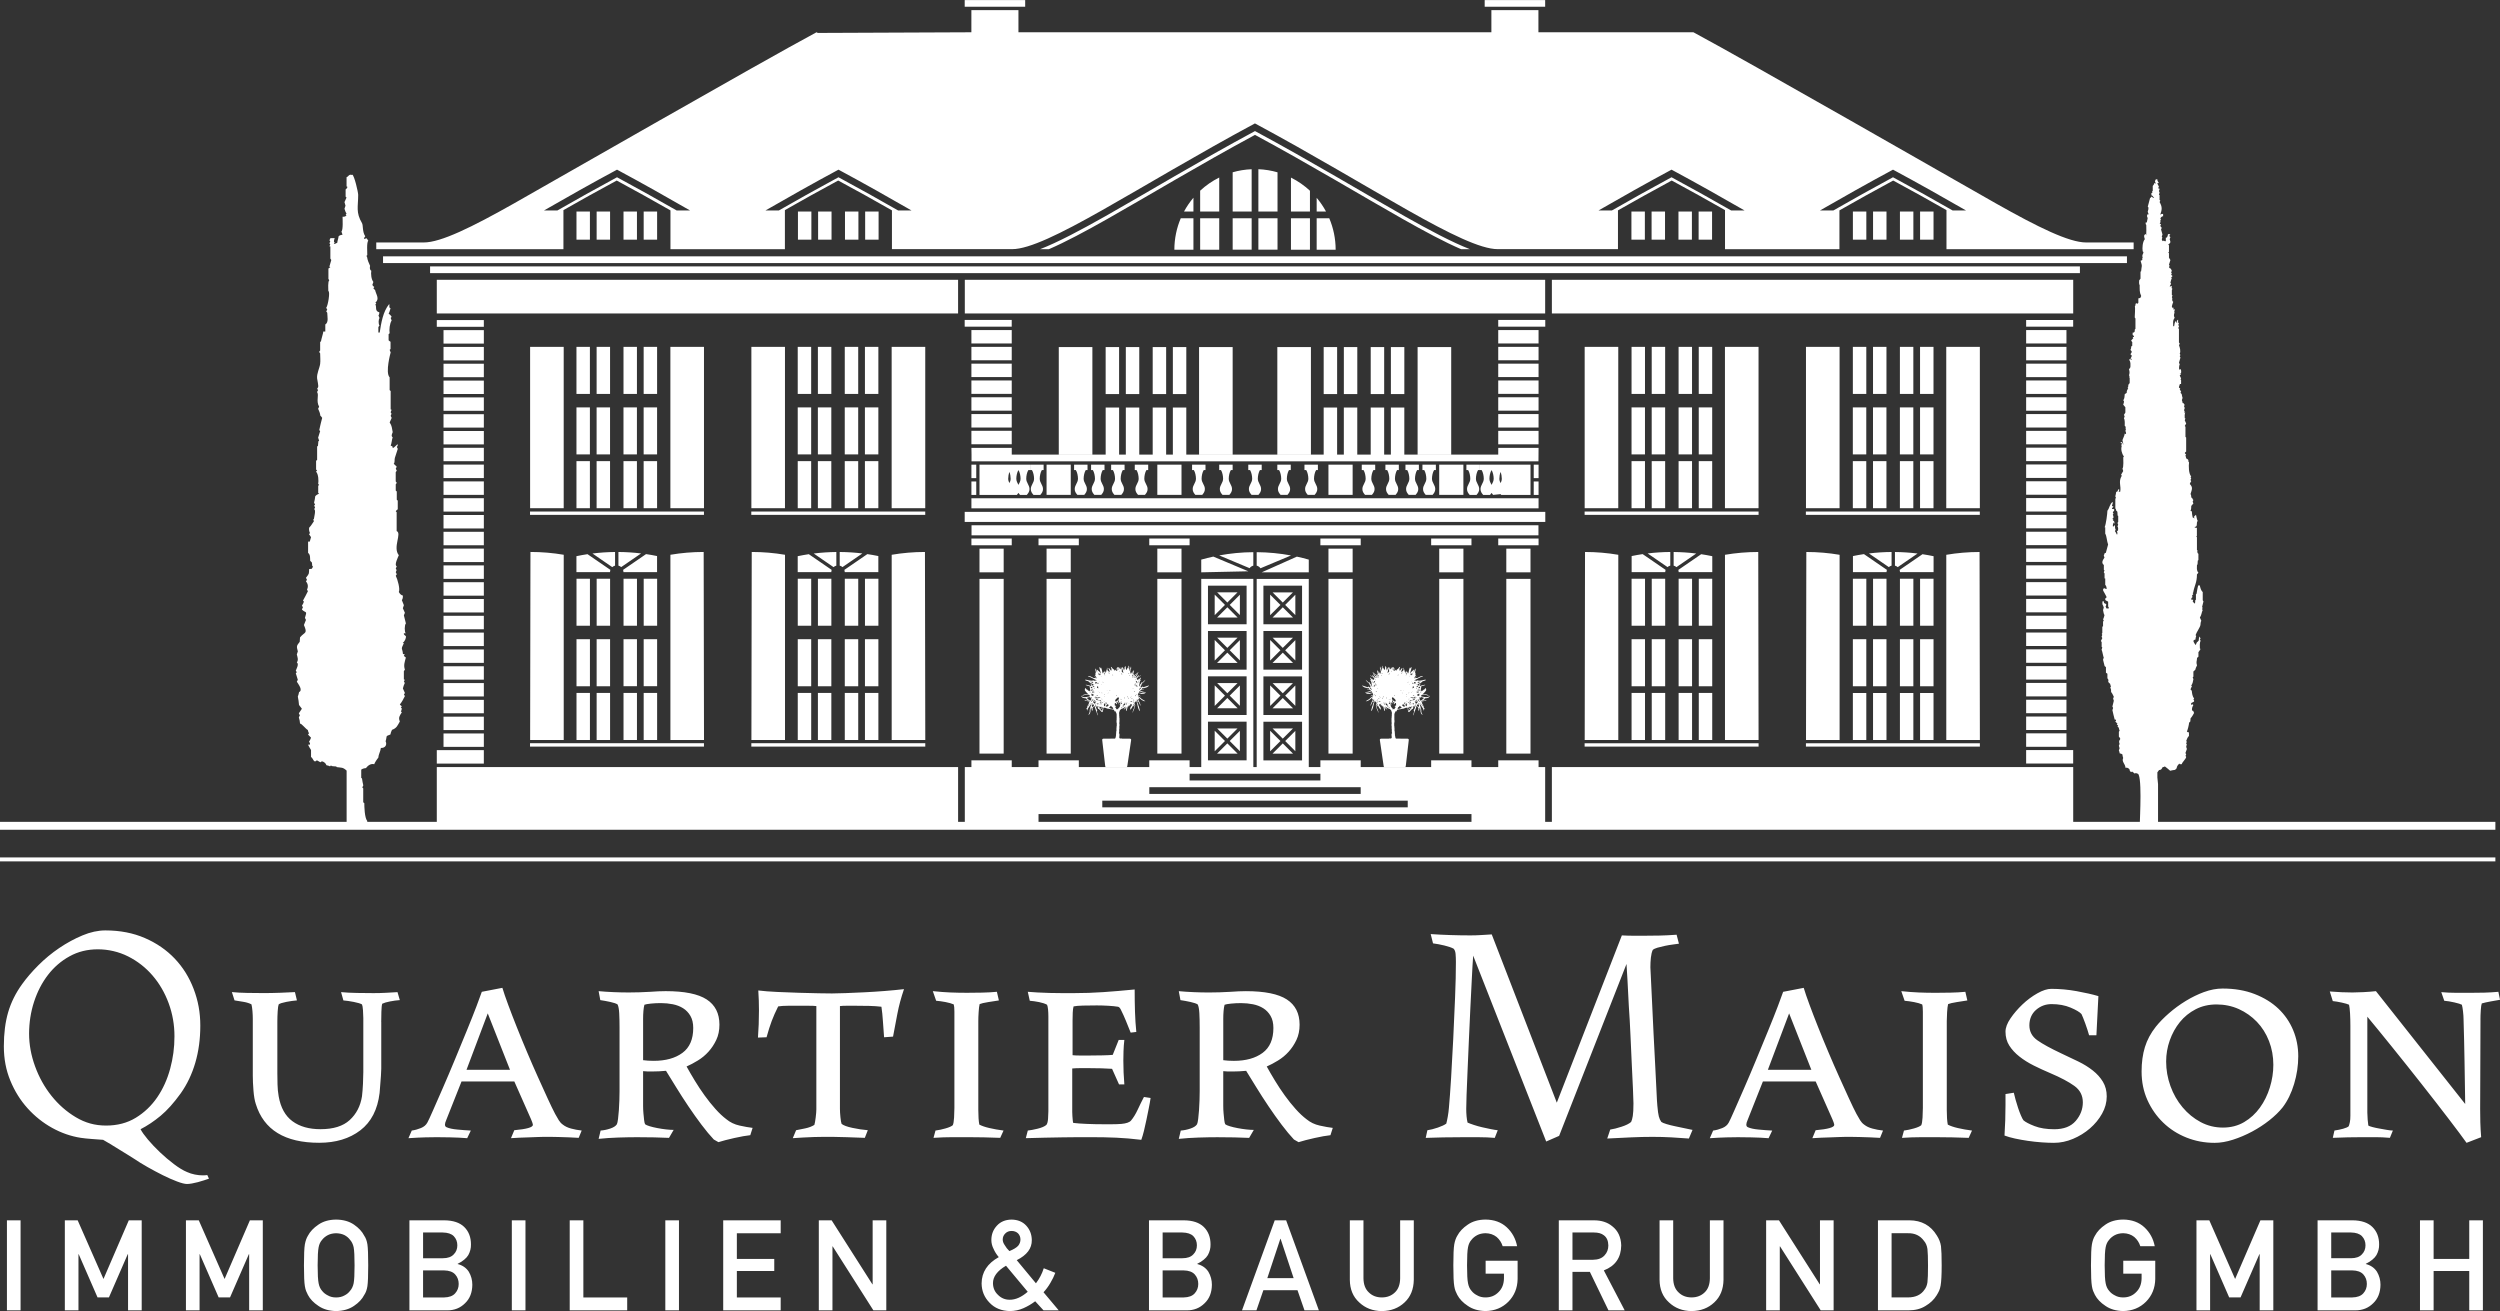 <?xml version="1.0" encoding="UTF-8"?><svg id="Logo1__ffffff" xmlns="http://www.w3.org/2000/svg" viewBox="0 0 1797 942.6"><rect x="0" y="0" width="1797" height="942.6" fill="#333333" stroke="none"/><defs><style>.cls-1{fill:#ffffff;}</style></defs><rect class="cls-1" y="590.75" width="1793.68" height="5.68"/><rect class="cls-1" y="616.32" width="1793.68" height="2.84"/><path class="cls-1" d="M4.98,941.87H14.79v-64.7H4.98v64.7h0Zm41.61,0h9.81v-40.34h.18l13.54,31.06h8.17l13.53-31.06h.22v40.34h9.81v-64.7h-9.28l-18.19,42.16-18.55-42.16h-9.23v64.7h0Zm87.05,0h9.81v-40.34h.18l13.54,31.06h8.17l13.53-31.06h.22v40.34h9.81v-64.7h-9.28l-18.19,42.16-18.55-42.16h-9.23v64.7h0Zm85.5-17.35c.24,1.39,.53,2.54,.89,3.46,.39,.89,.81,1.82,1.29,2.79,1.57,2.99,4.08,5.62,7.54,7.9,3.4,2.37,7.65,3.61,12.73,3.73,5.15-.12,9.43-1.36,12.87-3.73,3.4-2.28,5.86-4.91,7.37-7.9,1.09-1.57,1.85-3.65,2.26-6.25,.39-2.6,.58-7.61,.58-15s-.19-12.54-.58-15.09c-.41-2.54-1.17-4.6-2.26-6.17-1.51-2.99-3.96-5.65-7.37-7.99-3.44-2.37-7.73-3.58-12.87-3.64-5.09,.06-9.33,1.27-12.73,3.64-3.46,2.33-5.98,5-7.54,7.99-.98,1.57-1.7,3.62-2.18,6.17-.44,2.54-.66,7.57-.66,15.09s.22,12.4,.66,15h0Zm9.89-28c.41-2.19,1.26-3.98,2.53-5.37,1.04-1.33,2.4-2.44,4.08-3.33,1.66-.86,3.64-1.32,5.95-1.37,2.33,.06,4.36,.52,6.08,1.37,1.63,.89,2.93,2,3.91,3.33,1.27,1.39,2.14,3.18,2.62,5.37,.44,2.31,.66,6.65,.66,13s-.22,10.67-.66,12.92c-.48,2.25-1.35,4.07-2.62,5.46-.98,1.33-2.28,2.41-3.91,3.24-1.72,.98-3.74,1.47-6.08,1.47s-4.29-.49-5.95-1.47c-1.69-.83-3.04-1.91-4.08-3.24-1.27-1.39-2.11-3.21-2.53-5.46-.47-2.25-.71-6.56-.71-12.92s.24-10.7,.71-13h0Zm65.26,45.36h27.25c5.09,0,9.33-1.7,12.73-5.11,3.43-3.25,5.18-7.67,5.24-13.27,0-3.37-.84-6.49-2.53-9.36-1.81-2.78-4.47-4.63-7.99-5.55v-.18c1.86-.89,3.43-1.88,4.7-2.97,1.27-1.04,2.25-2.13,2.93-3.29,1.33-2.43,1.97-4.97,1.91-7.63,0-5.21-1.61-9.39-4.83-12.56-3.2-3.14-7.98-4.74-14.34-4.79h-25.07v64.7h0Zm24.9-28.71c3.64,.06,6.3,1.02,7.99,2.89,1.69,1.89,2.53,4.17,2.53,6.83s-.85,4.85-2.53,6.74c-1.69,1.93-4.35,2.91-7.99,2.98h-15.09v-19.44h15.09Zm-.93-27.25c3.58,.06,6.21,.93,7.9,2.62,1.72,1.81,2.57,4.01,2.57,6.61s-.86,4.77-2.57,6.48c-1.69,1.86-4.32,2.79-7.9,2.79h-14.15v-18.51h14.15Zm49.64,55.96h9.81v-64.7h-9.81v64.7h0Zm41.61,0h41.32v-9.28h-31.51v-55.43h-9.81v64.7h0Zm68.72,0h9.81v-64.7h-9.81v64.7h0Zm41.61,0h41.32v-9.28h-31.51v-18.99h26.89v-8.7h-26.89v-18.46h31.51v-9.28h-41.32v64.7h0Zm68.72,0h9.81v-45.98h.18l29.24,45.98h9.28v-64.7h-9.81v45.98h-.18l-29.29-45.98h-9.23v64.7h0Zm134.11-55.34c1.15-1.15,2.63-1.73,4.44-1.73s3.45,.57,4.66,1.73c1.16,1.22,1.73,2.69,1.73,4.44,0,1.62-.55,3.12-1.64,4.48-1.22,1.33-3.31,2.6-6.3,3.82-1.39-1.33-2.5-2.74-3.33-4.22-.98-1.39-1.47-2.75-1.47-4.08h0c0-1.75,.64-3.23,1.91-4.44h0Zm27.42,55.34h10.92l-10.92-13c1.83-1.98,3.48-4.22,4.92-6.7,1.45-2.43,2.64-4.85,3.55-7.28l-8.3-3.29c-1.21,3.88-3.09,7.49-5.63,10.83l-13.8-16.64c7.34-3.64,10.95-8.46,10.83-14.47-.06-4.05-1.39-7.5-3.99-10.34-2.61-2.84-6.13-4.29-10.57-4.35-4.41,.06-7.91,1.51-10.51,4.35-2.66,2.84-4,6.29-4,10.34,0,2.19,.53,4.32,1.6,6.39,.91,2.1,2.16,4.07,3.73,5.9-8.17,4.53-12.28,10.83-12.34,18.9,.06,5.45,1.97,10.08,5.73,13.89,3.64,3.87,8.55,5.87,14.73,5.99,3.43-.06,6.64-.75,9.63-2.08,3.02-1.33,5.83-2.99,8.43-4.97h0l5.99,6.53h0Zm-11.36-13.36c-4.46,3.87-8.8,5.78-13,5.73-3.25,0-6.04-1.15-8.34-3.46-2.37-2.19-3.58-4.97-3.64-8.34-.06-4.74,3.06-8.95,9.36-12.65l15.62,18.73h0Zm87.16,13.36h27.25c5.09,0,9.33-1.7,12.73-5.11,3.43-3.25,5.18-7.67,5.24-13.27,0-3.37-.84-6.49-2.53-9.36-1.81-2.78-4.47-4.63-7.99-5.55v-.18c1.86-.89,3.43-1.88,4.7-2.97,1.27-1.04,2.25-2.13,2.93-3.29,1.33-2.43,1.97-4.97,1.91-7.63,0-5.21-1.61-9.39-4.83-12.56-3.2-3.14-7.97-4.74-14.34-4.79h-25.07v64.7h0Zm24.9-28.71c3.64,.06,6.3,1.02,7.99,2.89,1.69,1.89,2.53,4.17,2.53,6.83s-.85,4.85-2.53,6.74c-1.69,1.93-4.35,2.91-7.99,2.98h-15.09v-19.44h15.09Zm-.93-27.25c3.58,.06,6.21,.93,7.9,2.62,1.72,1.81,2.57,4.01,2.57,6.61s-.86,4.77-2.57,6.48c-1.69,1.86-4.32,2.79-7.9,2.79h-14.16v-18.51h14.16Zm61.09,32.79l9.36-28.26h.18l9.37,28.26h-18.9Zm26.71,23.17h10.34l-23.52-64.7h-8.21l-23.52,64.7h10.38l4.97-14.47h24.54l5.02,14.47h0Zm32.6-21.93c.06,6.8,2.31,12.21,6.74,16.2,4.35,4.11,9.76,6.2,16.25,6.25,6.59-.06,12.05-2.14,16.38-6.25,4.29-3.99,6.49-9.39,6.61-16.2v-42.78h-9.81v41.71c-.06,4.41-1.3,7.76-3.73,10.07-2.49,2.43-5.63,3.64-9.45,3.64s-6.94-1.22-9.37-3.64c-2.48-2.31-3.75-5.66-3.82-10.07v-41.71h-9.8v42.78h0Zm97.61-4.44h13.18v3.37c-.06,4.05-1.33,7.32-3.82,9.8-2.49,2.61-5.63,3.91-9.45,3.91-2.31,0-4.29-.49-5.95-1.47-1.69-.83-3.05-1.91-4.08-3.24-1.27-1.39-2.11-3.21-2.53-5.46-.48-2.25-.71-6.56-.71-12.92s.23-10.7,.71-13c.41-2.19,1.26-3.98,2.53-5.37,1.03-1.33,2.4-2.44,4.08-3.33,1.65-.86,3.64-1.32,5.95-1.37,3.14,.06,5.79,.96,7.99,2.7,2.1,1.83,3.55,4.06,4.35,6.66h10.38c-1.04-5.41-3.52-9.95-7.46-13.62-3.94-3.64-9.02-5.49-15.26-5.55-5.09,.06-9.34,1.27-12.73,3.64-3.46,2.33-5.98,5-7.55,7.99-.97,1.57-1.7,3.62-2.17,6.17-.45,2.54-.67,7.57-.67,15.09s.22,12.4,.67,15c.23,1.39,.53,2.54,.89,3.46,.38,.89,.81,1.82,1.28,2.79,1.57,2.99,4.08,5.62,7.55,7.9,3.4,2.37,7.65,3.61,12.73,3.73,6.59-.12,12.07-2.35,16.42-6.7,4.32-4.38,6.54-9.81,6.66-16.29v-13.18h-22.99v9.28h0Zm62.42-29.6h15.35c3.14,0,5.53,.66,7.19,2,2.1,1.51,3.18,3.95,3.24,7.32,0,2.81-.9,5.17-2.7,7.1-1.83,2.07-4.59,3.14-8.25,3.19h-14.83v-19.61h0Zm-9.8,55.96h9.8v-27.65h12.51l13.36,27.65h11.67l-15-28.71c8.22-3.16,12.39-9.14,12.51-17.93-.18-5.98-2.32-10.58-6.44-13.8-3.4-2.84-7.79-4.26-13.18-4.26h-25.25v64.7h0Zm72.4-21.93c.06,6.8,2.31,12.21,6.74,16.2,4.35,4.11,9.76,6.2,16.25,6.25,6.59-.06,12.05-2.14,16.37-6.25,4.29-3.99,6.5-9.39,6.61-16.2v-42.78h-9.8v41.71c-.06,4.41-1.3,7.76-3.73,10.07-2.49,2.43-5.64,3.64-9.45,3.64s-6.94-1.22-9.37-3.64c-2.48-2.31-3.75-5.66-3.82-10.07v-41.71h-9.8v42.78h0Zm76.62,21.93h9.8v-45.98h.18l29.24,45.98h9.28v-64.7h-9.81v45.98h-.18l-29.29-45.98h-9.23v64.7h0Zm80.35,0h21.97c4.85,0,8.95-1.07,12.29-3.2,3.37-1.98,6.01-4.5,7.9-7.54,.71-1.15,1.32-2.26,1.82-3.33,.48-1.1,.83-2.33,1.07-3.73,.5-2.75,.76-7.61,.76-14.56,0-6.54-.17-11.14-.49-13.8-.41-2.66-1.41-5.21-2.98-7.63-4.38-7.22-10.95-10.86-19.7-10.92h-22.63v64.7h0Zm9.81-55.43h11.71c4.97-.12,8.82,1.7,11.54,5.46,1.34,1.51,2.18,3.48,2.53,5.9,.27,2.43,.4,6.45,.4,12.07s-.13,9.7-.4,11.8c-.3,2.13-.99,3.89-2.08,5.28-2.49,3.75-6.48,5.63-11.99,5.63h-11.71v-46.15h0Zm166.53,29.07h13.18v3.37c-.06,4.05-1.33,7.32-3.82,9.8-2.49,2.61-5.63,3.91-9.45,3.91-2.31,0-4.29-.49-5.95-1.47-1.69-.83-3.05-1.91-4.08-3.24-1.27-1.39-2.11-3.21-2.53-5.46-.48-2.25-.71-6.56-.71-12.92s.23-10.7,.71-13c.41-2.19,1.26-3.98,2.53-5.37,1.03-1.33,2.4-2.44,4.08-3.33,1.66-.86,3.64-1.32,5.95-1.37,3.14,.06,5.8,.96,7.99,2.7,2.1,1.83,3.55,4.06,4.35,6.66h10.38c-1.04-5.41-3.52-9.95-7.46-13.62-3.93-3.64-9.02-5.49-15.26-5.55-5.09,.06-9.34,1.27-12.73,3.64-3.46,2.33-5.98,5-7.55,7.99-.97,1.57-1.7,3.62-2.17,6.17-.44,2.54-.67,7.57-.67,15.09s.23,12.4,.67,15c.23,1.39,.53,2.54,.89,3.46,.39,.89,.81,1.82,1.28,2.79,1.57,2.99,4.08,5.62,7.55,7.9,3.4,2.37,7.65,3.61,12.73,3.73,6.59-.12,12.07-2.35,16.42-6.7,4.32-4.38,6.54-9.81,6.66-16.29v-13.18h-22.99v9.28h0Zm52.62,26.36h9.8v-40.34h.18l13.54,31.06h8.16l13.54-31.06h.22v40.34h9.8v-64.7h-9.27l-18.19,42.16-18.55-42.16h-9.23v64.7h0Zm87.05,0h27.25c5.09,0,9.33-1.7,12.73-5.11,3.43-3.25,5.17-7.67,5.24-13.27,0-3.37-.85-6.49-2.53-9.36-1.81-2.78-4.47-4.63-7.99-5.55v-.18c1.86-.89,3.43-1.88,4.7-2.97,1.27-1.04,2.25-2.13,2.93-3.29,1.33-2.43,1.97-4.97,1.91-7.63,0-5.21-1.61-9.39-4.84-12.56-3.19-3.14-7.97-4.74-14.33-4.79h-25.07v64.7h0Zm24.9-28.71c3.64,.06,6.3,1.02,7.99,2.89,1.69,1.89,2.53,4.17,2.53,6.83s-.84,4.85-2.53,6.74c-1.69,1.93-4.35,2.91-7.99,2.98h-15.09v-19.44h15.09Zm-.93-27.25c3.58,.06,6.21,.93,7.9,2.62,1.72,1.81,2.57,4.01,2.57,6.61s-.86,4.77-2.57,6.48c-1.69,1.86-4.32,2.79-7.9,2.79h-14.16v-18.51h14.16Zm85.05,55.96h9.81v-64.7h-9.81v27.74h-25.61v-27.74h-9.8v64.7h9.8v-28.27h25.61v28.27h0Z"/><path class="cls-1" d="M1012.22,508.45c-.06,.1-.14,.19-.23,.28,.29,.57,.43,1.7,.53,2.35,.43-.39,.81-.81,1.21-1.22v-.21c-.58-.04-1.13-.68-1.31-1.2h-.21Zm-13.98-.2l-.12,.23,.3,.03v.26c.07,.01,.16,.04,.2,.1h.33c-.2-.39-.37-.43-.71-.62h0Zm14.78-.2l-.03,.2h-.17v.22c.31,.16,.4,.55,.62,.8,.15,.03,.3,.08,.44,.12,.29-.14,.62-.24,.77-.55v-.28c-.83-.18,.06-.52-1.62-.51h0Zm-15.18-.2v.55c.11-.06,.19-.15,.31-.22v-.22c-.14-.02-.2-.05-.31-.11h0Zm16.78-.19c-.07,.11-.12,.09-.22,.12,.08,.12,.55,.28,.4,.6h.28c-.04-.29-.04-.51,0-.72h-.47Zm-17.6-.11v.22c.15,.11,.31,.31,.52,.41v-.41c-.16-.12-.35-.11-.52-.22h0Zm9.11-.2c-.14,.23-.4,.39-.44,.66-.22,.14-.45,.23-.68,.35-.03,.44-.33,.81-.5,1.2h.73l.04-.07c1.33-.02,1.36-.43,2.37-.95-.55-.27-1.03-.64-1.32-1.19h-.2Zm11.1-.3c-.11,.1-.32,.1-.43,.22v.19c.21,.22,.31,.47,.51,.63,.1-.39,.2-.62,.33-1.03h-.41Zm-24.5-.41v.42c.1,.11,.24,.1,.31,.22l.73-.03c-.33-.2-.74-.36-1.03-.61h0Zm21.19-.19c-.01,.08-.11,.14-.1,.22q.09,.01,.1,.1h.32v-.32h-.32Zm6.13,.66c0-.76-1.24-.81-1.74-.56-.05,.57,.77,1.29,1.12,1.72h.2c.13-.43,.17-.76,.42-1.16h0Zm-3.91-.76c-.09-.01-.13,.09-.22,.1v.23c.09,.01,.13-.09,.22-.1v-.23h0Zm-.98,.09l-.55-.05c.29,.24,.33,.09,.55,.05h0Zm-3.31-.09c-.09-.01-.11,.33-.11,.33,.11-.06,.23-.14,.21-.23q-.09-.02-.1-.1h0Zm-2.63,0c.1,.21,.26,.32,.42,.43v-.22c-.11-.07-.13-.1-.2-.2h-.22Zm-.78-.21c-.17,.21-.37,.42-.46,.59-.03,0-.07,0-.15,.02v.21c.4,.37,1.09,1.03,1.21,1.03s.48-.2,.78-.22c.09-.1,.18-.19,.24-.28-.56-.36-1.03-.91-1.42-1.33h-.2Zm13.38-.11v.32c.28,.48,.39,1.05,.81,1.43,.05-.4-.51-1.48-.81-1.75h0Zm-8.41-.05c-.14,.06-.25,.05-.39,.06-.01,.09,.09,.14,.1,.22h.22c.02-.13,.05-.2,.07-.28h0Zm-20.29-.02c.06,.1,.15,.22,.24,.19-.06-.11-.15-.22-.24-.19h0Zm15.51-.12c.09,.22,.31,.33,.52,.42-.1-.21-.31-.32-.52-.42h0Zm-15.39-.1v.22h.22v-.22h-.22Zm26.91-.11c-.38-.02-.64,.15-.94,.35,.26,.09,.5,.23,.73,.39h.31v-.52c-.07-.05-.11-.13-.1-.22h0Zm-2.91,0c-.03,.2-.03,.39-.11,.84,.16-.11,.23-.19,.41-.2v-.31c-.1-.12-.15-.22-.31-.33h0Zm-2.2,.01c-.11,.1-.22,.25-.32,.4,.23,.03,.31,.17,.53,.02v-.42h-.21Zm-18.8-.2c.1,.43-.21,.43-.5,.3,.17,.39,.38,.76,.61,1.11,.47,.13,.95,.23,1.4,.43v-.22c-.34-.34-.56-.78-.9-1.12l-.06,.1c-.24-.59-.1-.3-.55-.59h0Zm19.49-.1c.14,.39,.14,.59-.01,.82h.52c.12-.15,.11-.35,.23-.48-.11-.13-.27-.13-.42-.24-.03,.15-.03,.2-.05,.2-.03-.12-.15-.24-.26-.3h0Zm-4.69,0c-.44,.24-.2,1.24-1.02,1.02,.36,.33,.31,.93,.62,1.2h.61l-.11-.19c.34-.22-.06-1.66-.11-2.04h0Zm-18.17,0c-.32-.07-.43,.01-.53,.23,.21-.09,.33-.18,.53-.23h0Zm28.05-.2v.22c.1,.11,.24,.22,.41,.33v-.34c-.18-.01-.24-.1-.41-.21h0Zm-11.28-.09c-.11,.09-.27,.09-.32,.11,.01,.18,0,.19-.2,.21,.27,.2,.52,.51,.82,.71,.03-.3,.12-.49,.14-.68,.03-.04,.09,.05,.09-.07v-.28h-.51Zm-15.11,0c-.05,.28,.66,1.37,.81,1.72h.22c-.28-.57-.59-1.12-.81-1.72h-.22Zm18.6-.1v.73h.62v-.41c-.22-.12-.41-.21-.62-.31h0Zm-17.89-.1c.09,.27,.19,.48,.41,.63-.09-.26-.2-.47-.41-.63h0Zm.79-.09c-.01,.09,.09,.13,.1,.22h.22c.02-.09-.09-.13-.1-.22h-.23Zm16.3-.11v.31c.1,.11,.18,.23,.22,.43,.1-.06,.09-.15,.2-.22v-.41c-.14-.02-.22-.06-.42-.11h0Zm-.69-.3c-.11,.06-.22,.14-.22,.22,.12,.06,.1,.12,.14,.22l.08-.44h0Zm4.79-.09v.22h.22v-.22h-.22Zm-3.2,0v.22c.27,.18,.57,.34,.7,.61h.22c.02-.19,.05-.31,.11-.4-.33-.14-.61-.28-.83-.43h-.2Zm-22.77,0c-.22,.16-.32,.36-.43,.53v.2h.23c.06-.21,.14-.26,.2-.31v-.42h0Zm22.27-.18c.06,.11,.14,.23,.23,.22v-.22h-.23Zm-21.57-.12c-.02,.14-.05,.29-.12,.41l.11,.12h1.11c.09-.08,.22-.12,.33-.14-.37-.07-1.1-.14-1.42-.4h0Zm19.78-.09v.22h.32c.02-.09-.09-.14-.1-.22h-.22Zm-11.97,0l-.14,.3c.11,.14,.37,.99,.02,.99-.13-.1-.27-.2-.41-.29,.07,.16,.18,.32,.28,.47l-.02,.12c-.14,.02-.46,.03-.57-.07,.18,.26,.45,.43,.62,.7h.41c-.05-.1-.07-.23-.01-.33-.04-.16,0-.57,.02-.73l.1-.14c-.15-.16-.21-.77-.31-1.02h0Zm16.89-.41v.55c.15-.11,.26-.21,.32-.31-.13-.09-.22-.18-.32-.24h0Zm-26.3,0c.09,.31,.13,.51,.22,.74,.2-.16,.31-.37,.4-.62-.09-.02-.09,.08-.22,.08s-.24-.09-.4-.19h0Zm29.32,1.31c.28-.86-.2-1.47-1.11-1.4-.13,.1-.27,.19-.44,.22,.35,.28,.76,.21,1.18,.2l.12,.12v.21l-.22,.12c-.19,0-1.18,.06-1.28-.09v.21c.12,.15,.12,.41,.11,.6,.15,.12,.33,.21,.46,.36,.03,.21,.03,.43,.22,.58,.32-.36,.74-.63,1.04-1.02l-.1-.11h0Zm-18.21-1.42c-.06,.38-.13,.7-.13,1.1l.1,.15v1.26l-.09,.03c-.02,.39,0,.86-.39,1.06h-.08c.03-.13,.08-.21,.18-.3,.02-.36,.12-.73,.22-1.08-.1-.22-.2-.47-.22-.72-.16,.04-.32,.26-.51,.2-.01,.07-.05,.17-.11,.21v.89l-.11,.17,.1,.3c-.21,.69,.61,2.26,1.29,2.41,.03,.86,.1,.43,.35,1.07,.09-.16,.09-.34,.14-.51l.33-.02,.06-.09c.04,.17,.03,.34,.06,.51,.19-.15,.41-.27,.59-.44,.05-.18,.03-.57,.29-.59,.05-.15,.06-.23,.2-.31,.08-.19,.24-.31,.33-.49-.12-.01-.58-.03-.67,.08h-.13v-.13c.26-.21,.59-.55,.7-.84l-.1-.26,.18-.12,.08,.03,.21,.27-.08-1.83c-1.39-.16-.65,.89-1.59,.77v-.52c.14-.14,.23-.32,.39-.44v-.31c-.73-.22-.92-.31-1.16,.69h-.13c-.09-.46,.08-1.19,.31-1.58-.06-.18-.12-.37-.25-.51-.12-.01-.26-.05-.37-.11h0Zm12.78-.19c-.01,.11-.06,.21-.12,.3,.11,.07,.2,.15,.3,.24,.47-.27,.62-.2,1.2-.2,.23,.15,.48,.31,.75,.38-.48-.8-1.28-.72-2.12-.72h0Zm-1.2-.19v.22h.23c-.06-.11-.15-.23-.23-.22h0Zm-24.07-.1c-.09-.01-.11,.43-.11,.43,.11-.06,.22-.14,.22-.22-.12-.07-.09-.12-.11-.21h0Zm-.8-.11c-.23,.32-.43,.62-.63,.93v.21c.4-.1,.7-.3,1.04-.43-.19-.23-.17-.66-.41-.7h0Zm31.27-.1c-.16,.11-.31,.16-.42,.32,.2,.03,.37,.02,.53,.06-.04-.15-.08-.23-.11-.38h0Zm-20.2,.02c-.02,.07-.11-.01-.11,.11v.19c.09,.02,.14,.12,.23,.1,.02-.18,.05-.3,.11-.41h-.23Zm20.89-.21v.42c.09,.02,.09-.13,.09,0v.69c.32,.27,.56,.51,.82,.82h.21v-.53c-.09-.01-.14,.09-.16,.09-.39-.43-.61-.89-.75-1.37-.05-.02-.12-.12-.2-.11h0Zm-29.39,0c-.02,.09-.11,0-.11,.13v.2h.33v-.22c-.09-.02-.14-.11-.22-.1h0Zm25.19-.2c.14,.31,1.04,.74,1.36,.93,.32,0,.42-.4,.57-.62l-.69-.03-.05-.08c-.38-.03-.82-.11-1.19-.2h0Zm-2.18-.01c-.21,.11-.33,.2-.53,.24l.43,.1q.02-.09,.1-.1v-.23h0Zm-13.39,.01c-.09-.01-.12,.52-.12,.52,.09,.02,.14,.12,.22,.1,.01-.09-.08-.03-.08-.16s.1,.02,.1-.1-.1-.22-.11-.36h0Zm-8.62-.3v.42q.09,.02,.1,.1h.22c.07-.11,.12-.14,.12-.26s-.06-.15-.12-.26h-.31Zm2.61-.4c-.07,.11-.12,.14-.12,.26s.1,.23,.11,.36h.23v-.63h-.22Zm2.89-.19c-.02,.18-.11,.28-.11,.41s.1,.17,.13,.32c.1-.06,.22-.15,.2-.23-.09-.02-.09,.08-.09-.05s.1,.04,.09-.09v-.37h-.23Zm4.56-.22c-.23,0-.33,.38-.47,.53v.8c.15,.11,.24,.3,.4,.4-.07,.09-.1,.21-.09,.32,.45-.11,.86,.38,.9,.8,.38,.02,.74,.22,1.1,.31,.13-.18,.28-.35,.43-.52l-.2-.4,.09-.2s-.81-.96-.83-1c-.16-.06-.33-.11-.45-.24l-.05-.26-.83-.52h0Zm20.34-.1l-.04,.2h-.26c-.08,.22-.19,.41-.35,.58-.22,.02-.36,.27-.48,.43,.1,.18,.2,.38,.22,.58,.25,.24,.43,.55,.6,.84h.2l.14-.3h.11l.14,.1c.37-.48,1.45-1.1,2.02-1.81-.73-.2-1.58-.64-2.32-.63h0Zm-.8,0c-.24,.09-.42,.26-.62,.41v.21c.27,.02,.6-.15,.74-.4-.07-.05-.12-.14-.12-.23h0Zm-2.49-.1c-.08-.02-.11,.63-.11,.63,.11-.06,.23-.15,.23-.27s-.1-.22-.12-.36h0Zm-25.59-.01c-.12,.12-.12,.27-.22,.52,.09,.02,.14,.12,.22,.11v-.63h0Zm-.5-.1c-.11,.06-.23,.14-.21,.23q.09,.02,.13,.11l.08-.34h0Zm24.98-.09c-.23,1.23-1.24,.57-2.04,.48-.28-.03-.52,.2-.81,.05l-.15,.07v.22l.1,.11h1.08l.05,.09,.54,.03,.08,.09h.82l.1,.1h.66v-.43l-.09-.09,.1-.2c-.18-.12-.15-.36,0-.49l-.43-.02h0Zm-22.49-.1v.1h-.2v.32c.14,.02,.2,.05,.3,.11,.03-.15,.03-.2,.12-.21v-.32h-.22Zm16.5-.1v.32h.22v-.32h-.22Zm-19.48-.31v.34c.1-.06,.17-.1,.32-.12-.06-.11-.22-.15-.32-.22h0Zm10.7-.4c-.03,.1-.13,0-.12,.13v.3h.33c.01-.08,.11-.13,.11-.21-.12-.07-.21-.16-.31-.22h0Zm14.09-.09c-.07,.11-.18,.09-.28,.1-.16,.18-.3,.37-.54,.35l.41,.09c.32-.18,.65-.07,.73-.53h-.32Zm-27.9-.2c-.02,.14-.05,.2-.12,.3,.26,.12,.36,.37,.42,.52h.23c-.13-.23-.26-.38-.32-.7-.05-.03-.12-.13-.2-.11h0Zm-1.28-.3c-.09-.02-.12,.31-.12,.31,.09,.02,.14,.12,.23,.1-.07-.2-.09-.36-.11-.41h0Zm23.87-.39c-.02,.18-.1,.24-.22,.4q.1,.03,.14,.13c.1-.19,.2-.32,.3-.53h-.23Zm-22.89,0c-.02,.08-.11,0-.11,.12v.2c.09,.01,.14,.11,.23,.1,.02-.14,.06-.22,.11-.42h-.23Zm31.8-.2c-.4,.3-.84,.57-1.32,.7v.21c.64,.32,.21,.99,1.64,.4v-.76l.1-.09v-.48h-.41Zm-11.4-.41c-.11,.06-.18,.1-.33,.14l.33,.1v-.24h0Zm4.29-.4c-.07,.12-.1,.15-.22,.22v.21h.23c.01-.18,.1-.25,.21-.4l-.22-.03h0Zm-5.12,.02c.06,.11,.21,.15,.31,.22q.03-.1,.14-.14l-.45-.08h0Zm6.62-.32v.33h.21c.02-.08,.11-.13,.1-.22-.14-.01-.2-.05-.31-.11h0Zm6.79-.29c-.02,.14-.05,.2-.11,.31q.1,.03,.11,.12h.21c.12-.11,.2-.15,.32-.21v-.22h-.52Zm.8-.09c-.02,.12-.05,.19-.07,.28,.14-.07,.29-.12,.4-.28h-.33Zm-3.28-.12c-.09,.22-.35,.27-.53,.35l.41,.1c.17-.15,.37-.2,.58-.19-.09,.2-.09,.43-.13,.65h-.64c-.05,.07-.14,.13-.22,.14l.43,.1,.05-.09h.75c.21-.31,.45-.59,.62-.93-.56-.02-.4-.2-.97-.02l-.34-.1h0Zm-3.23-.27c.06,.11,.14,.23,.23,.21v-.21h-.23Zm-26.48-.01l.12,.2c.17,.12,.52,.16,.72,.1-.06-.09-.1-.19-.11-.3h-.72Zm20.1-.3v.23c.11-.06,.23-.15,.22-.23h-.22Zm-2-.2c-.07,.12-.12,.09-.2,.1-.02,.09,.08,.14,.09,.23h.22c.07-.12,.16-.2,.22-.3l-.32-.03h0Zm13.49-.9c-.42,.36-.68,.66-1.01,1.11,.32,.03,.33,.13,.35,.13l.59-.03c-.09-.15-.12-.17-.12-.18,0,0,.12,.04,.12-.87,.04-.03,.11-.07,.07-.16h0Zm-.58-.19c-.18,.1-.69,.16-.72,.41l.09,.09-.6,.69,.22,.03c.38-.44,.71-.72,1.01-1.23h0Zm-29.71-.5c.1,.21,.19,.34,.2,.51h.23c-.1-.2-.22-.42-.43-.51h0Zm-4.25,.96c-.02-.45-.83-1.74-1.26-.97,.85,.75,.46,.77,1.53,1.43-.06-.17-.17-.32-.27-.46h0Zm32.35-1.27c-.02,.14-.12,.11-.11,.23v.39h.22c.12-.16,.22-.31,.32-.51-.14-.03-.23-.07-.43-.11h0Zm2.62-.8c-.35,.08-.68,.22-1.02,.3-.12,.28-.31,.53-.41,.82h.23l.04-.08h.6l.15,.09c.16-.31,.42-.78,.41-1.13h0Zm-4.61-.3c-.3,.15-.62,.26-.92,.42l.1,.35c-.09,.24-.14,.53-.05,.77l.28,.09v-.22l-.19-.03v-.11l.18-.12,.09,.08h.52c-.04-.1-.07-.23-.01-.32-.04-.17,0-.73,0-.9h0Zm3.1-.3c-.26,.08-.51,.19-.78,.21-.16,.12-.28,.43-.53,.41,.25,.41,.74,.09,1.1,0,.14-.15,.24-.32,.34-.5l-.12-.12h0Zm-32.18-.3c-.63,.66-.39,.48-.29,1.24,.16-.4,.14-.84,.29-1.24h0Zm.78-.4c-.05,.45-.17,.8-.31,1.23h.31c.15-.09,.32-.15,.44-.3-.59-.41,.15-.39,.41-.37-.21-.19-.43-.36-.64-.56h-.21Zm-2.8,0v.22c.29,.2,.26,.61,.41,.81h.2c.07-.12,.1-.15,.22-.21v-.2c-.2-.22-.4-.42-.62-.62h-.21Zm33.71-.49c-.21,.09-.36,.2-.51,.32-.02,.1,.06,.22-.07,.22l.18,.08c.02-.3,.3-.39,.4-.62h0Zm-5.82,0l.11,.3s0,.07,.05,.14l-.05-.14c.02-.07,.12-.14,.12-.4-.09-.02-.14,.08-.23,.1h0Zm-24.78-.22v.22c.3,.31,.7,.57,1.02,.82l.22-.02c-.11-.15-.1-.27-.11-.4-.52,0-.75-.33-1.12-.61h0Zm-1.1-.1c-.11,.13-.1,.26-.16,.4,.14-.06,.24-.16,.3-.27q-.1-.03-.14-.13h0Zm1.93,.03c-.11-.16-.12-.32-.28-.38v.06l-.26,.02c.06,.11,.1,.17,.11,.3h.43Zm26.56-.83c-.23,.13-.34,.17-.4,.24-.06,.07-.1,.16-.2,.39,.17-.07,.34-.16,.48-.28v.13l-.28,.14v.22c.31-.07,.45,.14,.72,.2-.16-.32-.16-.7-.31-1.04h0Zm-4.09-.4c-.11,.06-.23,.15-.21,.23q.09,.02,.09,.05s-.11,.07-.1,.15h.22v-.43h0Zm5.75-.1l-.1,.1h-.65c-.04,.07-.12,.12-.21,.12,.09,.3,.09,.62,.2,.91h.22l.09-.09,.09,.02v.27c.14-.03,.28-.09,.42-.1-.02-.1,.05-.24,.09-.33l-.07-.13c.05-.26,.13-.51,.19-.76l-.27-.03h0Zm3.54-.19l-.04,.09h-1.56c-.12,.3-.23,.61-.3,.94,.35-.14,2.14-.92,2.33-.93l-.43-.1h0Zm-8.68,0c-.09-.01-.12,.42-.12,.42,.09,.02,.14,.12,.23,.09-.1-.24-.09-.37-.11-.51h0Zm2.29-.21c-.12,.12-.11,.26-.22,.42,.1,.03,.15-.07,.22-.09v-.34h0Zm-26.69-.19c-.14,.36-.52,.96-.52,1.32,.11,.06,.21,.14,.3,.22,.27-.38,.41-.86,.83-1.12v-.22c-.14,.03-.26-.07-.31-.2h-.31Zm-1.21,.01v.69l-.1,.11,.09,.64c.09-.45,.1-1.01,.24-1.43h-.23Zm.01-.61v.22h.43c-.06-.11-.23-.18-.43-.22h0Zm-.9-.4c.09,.22,.13,.4,.23,.64l.09-.53c-.14-.02-.2-.05-.32-.11h0Zm2.79-.09c-.01,.08-.11,.13-.1,.21,.12,.07,.09,.12,.1,.2h.22c.02-.13,.05-.2,.11-.3q-.1-.03-.11-.11h-.23Zm1.72-2.31v.94c.09-.06,.12-.2,.14-.31h.1c.07,.09,.14,.19,.16,.31,.5-.6,.02-.65-.41-.94h0Zm23.39-.1c-.22,.15-.42,.31-.52,.53,.27-.16,.35-.16,.52-.53h0Zm-3-.4c-.11,.06-.22,.14-.21,.23h.21v-.23h0Zm-17.49-.49c-.07,.12-.09,.15-.21,.21v.21h.23c.01-.18,.1-.24,.21-.39l-.23-.03h0Zm17.79-.39c-.06,.11-.12,.08-.22,.11,.1,.2,.2,.32,.23,.52,.16-.23,.2-.42,.31-.63h-.32Zm-5.78-.1c-.09-.02-.15,.09-.21,.11-.02,.11-.02,.26-.04,.35-.03,.04-.08-.06-.08,.06v.39c.09,.01,.14-.09,.23-.1v-.66c.01-.13,.11-.07,.1-.16h0Zm-14.63-.02c-.12,.35-.22,.74-.18,1.11,.13,.11,.28,.21,.4,.33h.22v-.52c-.26-.2-.34-.63-.44-.93h0Zm23.82-.69c-.32,.26-.57,.6-.82,.91,.1,.03,.1-.02,.1,.1s-.14,.19-.2,.29l.23,.03c.31-.41,.52-.87,.7-1.33h0Zm-21.01,0q-.02,.08-.11,.1c.05,.19,.09,.28,.12,.43,.1-.06,.17-.1,.3-.11v-.42h-.32Zm5.51-.11c-.18,.21-.43,.62-.61,.82v.22c.22-.16,.41-.26,.61-.42v-.62h0Zm12.29-.1c-.21,.13-.51,.35-.72,.43,.3,.47,.55-.04,.82,.2v-.41c-.07-.05-.11-.14-.11-.22h0Zm4-.2c-.43,.44-.66,1.07-.91,1.62l.1,.11,.21-.09,.2,.1c.73-.28,.48-1.15,.4-1.75h0Zm-7.39-.1c-.11,.16-.26,.3-.41,.41v.21h.22l.05-.09,.15,.09c.14-.18,.18-.41,.32-.6l-.32-.03h0Zm-7.38-1.3v.94c.11-.24,.21-.55,.21-.67s-.11-.21-.21-.27h0Zm.29-1.4l-.09,.08c.07,.22,.06,.44,.09,.66,.49-.3-.08-.43,.22-.7l-.22-.04h0Zm11.26,28.33v-.04s-.02,.01-.02,.02c0,.01,.01,.02,.02,.02h0Zm-18.36-30.51h.21v1.77l.12,.13h.14v-.6l.12-.11c.46,.51,.58,1.23,.94,1.79h.11c.49-1.08,.43-.34,.42-1.86l.09-.06c.02-.31,.11-.6,.24-.87h.22l.1,.1v.76c.14,.07,.24,.15,.4,.14v.28l-.08,.07c-.02,.25-.12,.47-.1,.71l.16,.05c.13,.31,.23,.65,.27,.98h.09c.24-.83,.42-1.77,1.06-2.41,.4,.12,.08,.86,.11,1.1,.12-.1,.24-.2,.37-.3v.16c-.16,.26-.45,.54-.57,.8-.1,.22-.61,2.33-.6,2.62,.22-.19,1.58-1.3,1.15-1.57v-1.18c.22-.3,.26-1.01,.42-1.41,.1-.08,.19-.17,.31-.23,.02,.15,0,.39-.09,.52,.1,.39,.19,.78,.31,1.18,.27-.26,.45-.59,.74-.82l.1-.78c.04,.17,.14,.32,.16,.5,.19-.23,.43-.41,.67-.59h.21c.03,.3-.22,.55-.39,.77l.12,.23h.1c.14-.35,.33-.69,.55-.99h.22v.78l-.08,.07c-.03,.93-.49,.86,.09,1.91l.08,.02,.09-.08c.88,.53,.24-1.62,.09-1.8l.1-.41c.24,.61,.45,1.23,.55,1.87,.2,.11,.35-.24,.36-.4l.13-.06c.02,.11,.06,.22,.12,.31l-.1,.15c.05,.11,.1,.22,.12,.33h.1c.18-.43,.47-.85,.77-1.2l.22,.2c.15-.16,.29-.28,.37-.48,.16,0,.81-.93,.9-1.1,.1-.06,.2-.14,.3-.21h.22c.18,.44-.77,1.47-.4,1.71v.66c.13,.12,.2,.28,.31,.41,.52-.67,.89-1.48,1.58-1.99h.21c0,.77-.6,1.39-.72,2.19l-.08,.05v.53c.24,.04,.3-.07,.53-.1,.01-.12,.83-.82,1-1.01l.04-.55c.26-.11,.22-.52,.09-.72v-.5h.33c-.14,.32,.01,.81,0,1.15,.2,.12,.21,.4,.49,.35l-.29,.7c.07,.15,.14,.3,.19,.45l.09,.03c.09-.05,.15-.12,.21-.2,.2,.09,.19,.28,.22,.47,.07,.07,.14,.16,.19,.24l-.2,.05v.31c.21,.07,.7-.41,.85-.56-.15-.34-.31-.64-.28-1.02,.21,.11,.24,.38,.41,.54,.04,.24,.24,.47,.5,.36,.03,.35,.16,.67,.25,1.01h.4c.22-.73,.44-1.51,.53-2.27,.07-.51,.39-1.08,.51-1.61,.09-.07,.16-.14,.22-.23,.31,.15,.2,.4,.18,.68,0,.05,0,.14,.07,.11,.08-.36,.32-.7,.54-.99h.31v.59l-.09,.07c-.05,.84-1.12,3.56-1.09,3.84h.11c.61-1.16,1.83-1.91,2.75-2.81l.22,.03c-.41,.76-.27,1.39-.27,2.27,.25-1.12,.5-2,1.05-2.98h.22v.77l-.09,.09v.72l-.09,.07c-.04,.72-.46,1.11,.09,1.45v1.37c0,.09-.14,.22-.09,.41,.1-.06,.19-.12,.27-.2l.22,.03c-.1,.14-.12,.32-.23,.47-.15,.22-.42,.34-.56,.57-.19,.3-.12,.73-.41,.97l.2,.33c.28,.11,.99-1.66,1.38-1.97-.18,.59-.47,1.13-.78,1.66v.12c.11,.05,.73-.15,.87-.19l.35,.1c.85-.44,1.7-.93,2.56-1.28,.23-.1,.49-.05,.69-.21h.91v.19c-.82,0-4.87,2.41-6.2,2.88v.12h.66l.07,.08c.45,.05,.52,0,.96,.22l.41-.3c.33,.23,.38-.03,.49-.28h.22v.49h.83l.1-.11h.8l.1-.1h.72l.03-.07c.43-.06,1.03-.1,1.41-.31,.19,0,.44,0,.6-.11h.91v.19c-.32,.36-1.77,.84-2.27,.86-.47,.58-1.31,1.13-1.97,1.47-.31,.16-.74,.16-1.03,.33-.09,.06-.79,.78-.93,.91v.11c.38,0,.61,.12,.93,.32l.12-.03c.39-.52,.58-1.22,1.25-1.46,0,.7-.73,1.52-.68,1.9,.43-.27,2.86-.9,3.41-.92l.04-.07h.62v.22c-.95,.34-1.72,.66-2.75,.8-.05,.56-.19,1.11-.26,1.66l-.08,.06v.73c-.23,.14-.05,.47-.2,.68v.24h.95l.04-.08c.22-.02,.43-.12,.65-.14,.36-.34,.41-.58,.84-.88-.05,.09-.07,.2-.05,.31h.11c.24-.56,.77-.85,1.15-1.3h.22v.32c-.19,.12-.2,.26-.2,.45l.3,.04c.02,.13,.01,.45-.1,.56l.1,.25c-.73,1.22-1.55,1.87-2.5,2.87,.55,0,1.11-.03,1.65,0,.39,.03,.78,.2,1.2,.22l.06,.07c.4-.01,.73,.3,1.14,.34,.08,.1,.18,.19,.24,.3l-.59,.03c-.61-.34-1.43-.44-2.11-.52l-.05-.07h-2.03c-.19,.19-.43,.33-.61,.52-.02,.2,.09,.4,.1,.61l.11,.1,1.94,.34,.05,.08h.72l.1,.1c2.7,0,1.57,.01,3.26-1.1v.21c-.29,.43-.85,1.22-1.33,1.41-.26,.1-.69,.06-.89,.22h-.94c-.25,.33-.55,.38-.94,.44l.11,.15c-.21,.08-.44,.13-.6,.31,.35,.33,2.14,.45,2.2,.78-.2,.07-.45-.02-.62,.12-.16-.14-.39-.09-.58-.12l-.05-.07c-1.32,0-1.19-.12-2.15,.33v.2c.65,.07,1.11-.16,1.7-.36-.19,.28-.65,.35-.93,.53h-1.25c-.05,.1,.04,.34,.09,.43l.07,.02c.11-.05,.22-.12,.31-.2l.37,.1-.08,.21c-.33,.21-.37-.02-.37,.36,0,.04,1.14,2.03,1.28,2.47,.22,.69,.02,1.6,.91,1.87v.32h-.36l-.1-.1h-.1c-.03,.36-.12,.72-.14,1.08l-.21-.12c-.02-.32-.07-.64-.14-.95-.03-.14-1.76-2.65-1.97-3.06-.05-.1-.02-.34-.19-.35l-.18,.18c.11,.18,.1,.56,0,.75,.44,.88,.61,1.61,.78,2.57,.03,.2-.03,.4,.12,.58v1.36l.07,.04c.03,.74,.58,1.32,.82,2h-.31c-1.26-1.2-.64-1.27-1.13-2.02v-1.57h-.09c0-.44,.09-.69-.2-1.02v-.68h-.23c-.03,.16-.03,.31-.05,.47-.33,.26-.49,1.56-.48,1.93h-.31c-.44-.45-.13-1.26-.13-1.82,0-.22-.98-1.19-1.22-1.48h-.22c-.18,.28-.12,.65-.23,.95-.46,1.26-.82,2.54-1.37,3.77-.24,.53-.29,1.28-.32,1.87l-.23-.1v-.99l.08-.06c.06-.58,.23-.96,.41-1.51,.05-.13-.3-.3-.3-.55,0-.81,.9-1.45,.9-2.78l-.37-.39-.1,.1c-.2-.11-.31-.32-.44-.51h-.1c-.13,.74-.23,1.48-.44,2.2l-.56,.02c-.72,.69-1.32,1.48-2.06,2.17-.1,0-.22,.03-.28,.11h-.2c-.13-.12-.18-.31-.31-.44-.07-.34-.19-.68-.23-1.03l-.08-.04v-.49c-.1-.59-.1-.76-.03-.83-.05-.06-.07-.19-.08-.23l-.32-.14-.14,.1h-.78l-.05,.08c-.52-.05-.94,.36-1.41,.51-.66,.21-2.11,.11-2.59,.52l-.32-.1c-.62,.15-1.26,.3-1.89,.4-.15,.41-.35,.8-.57,1.17l-.28,.13c-.11-.05-.33-.13-.45-.1l-.23,.32,.1,.1c-.05,.14-.1,.28-.12,.43l-.27,.26c-.01,.28-.11,.56-.13,.83l-.09,.05v2.58l-.09,.09,.09,.09v1.67l.1,.09v.86l-.1,.09,.1,.25c-.24,.3-.26,1.11-.2,1.46l-.1,.09,.1,.09v1.18l.1,.09v1.01l.1,.09v2.5l.19,.04c-.16,.61,.21,1.58,.01,1.85l.09,.14v1.08l.08,.03c.05,.49,.11,1,.26,1.48l.36,.7h2.94c.47,.02,.73,.06,.83,.09h4.67c.46,0,.84,.37,.84,.84l-2.17,18.82c0,.47-.37,.84-.84,.84h-14.22c-.47,0-.84-.37-.84-.84l-2.76-18.82c0-.47,.37-.84,.84-.84h5.41c.78-.3,1.76-.1,1.76-.1,.2,0,.33-.31,.33-.47,.17-.07,.55-.48,.18-.6v-.89h-.09v-1.64h.16l.09,.1c.27-.07,.07-1.11-.06-1.17v-2.09h-.1v-2.3h-.1v-1.4l.09-.05v-1.14h-.09v-3.1l.09-.06v-1.14l.1-.06v-1.94l.1-.06v-.64l-.08-.03c-.07-.51-.52-2.11-1.08-2.19-.34-.52-.99-.77-1.59-.8-.44-.4-.99-.65-1.52-.91l-.05-.15c-.11-.06-.22-.12-.3-.21h-.12c-.05,.57,.87,1.39,1.28,1.78v.22h-.21c-.27-.21-.51-.45-.8-.63l-.05-.16h-.1l-.06,.1c-.23-.28-.4-.61-.64-.9-.22,0,.14,1.19,.27,1.39-.02,.19-.04,.82,.1,.99-.03,.11-.07,.22-.12,.31h-.2c-.36-.52-.81-2.46-.93-3.16-.31-.29-2.31-.23-1.68-1.39l-.22-.23c-.73-.03-.75-.36-1.23,.42,0,.23,1.01,1.51,1.2,1.77l-.1,.33c.16,.41,.32,.72,.3,1.16h-.32c-.07-.11-.22-.12-.3-.23-.56-.8-1.22-1.73-1.53-2.66-.28,.14-.43,.58-.65,.8l-.12-.12c.09-.23,.2-.44,.22-.69,.07-.06,.14-.14,.18-.22l-.09-.11,.19-.29c-.09-.2-.19-.39-.3-.57-.27,.29-.22,.26-.27,.64-.04,.33-.27,.43-.28,.83,0,.54,.43,1.39,.41,1.65,.46,.39,.94,2.24,1.09,2.89l.09,.05-.09,.34c-.35-.74-2-4.4-1.85-5.02,.07-.31,.05-.6,.11-.88,.26-1.08,1.06-.44-.14-1.9l-.16,.09-.1-.1,.09-.14-.23-.15c-.39,.2-.7,.46-.81,.91-.51,2.07-.76,4.07-1.83,5.98h-.22v-.89l.08-.06c.13-.73,.43-1.47,.53-2.14,.03-.21,.3-.57,.36-.85,.24-1.07,.69-2.92,1.93-3.22v-.11h-.13c-.77,.42-1.05,.45-1.9,.59-.41,.93-.85,1.85-1.25,2.78h-.23v-.19l.09-.06c.06-1.39,1.78-3.79,1.72-4.62h-.08c-.1,.09-.2,.18-.32,.27-.14,0-.28,.05-.39,.12-.02-.39,.06-.73,.39-.97v-.41l-.08-.02c-1.23,1.24-2.85,2.9-4.72,2.76,.74-.62,1.7-.93,2.46-1.52,.94-.73,1.81-1.71,2.93-2.2l-.11-.3c-.62-.23-1.28,.28-1.87,.56v-.22c.68-.48,.87-.73,1.76-.72,.07-.37,.04-.82,.05-1.2-.16,.06-.67-.02-.83-.04,.21-.03,.41-.08,.6-.18v-.11c-.12-.01-2.27,.61-2.39,.69h-1.78c-.27-.22-.56-.4-.83-.61l.22-.03c.09,.08,.2,.14,.31,.19l.09-.09h1.46l.1-.11h.92l.04-.08c.54-.02,1.11-.13,1.64-.22,.03,0,.03-.05,.02-.08l-.62-.87c-.52-.03-1.31,.75-2.29,.8l-.04,.09h-1.18c-.27,.2-.63,.02-.93-.02l-.12-.2c.11-.01,.23-.05,.32-.12h.66l.04-.08c.18-.02,.36-.02,.55-.03l.05-.06c.9-.12,1.58-.44,2.44-.72,.03-.01,.04-.05,.03-.09-.69-1.09-2.21-.57-3.1-1.39,.69,.18,1.42,.2,2.08,.47v-.12c-.19-.28-.39-.56-.61-.82h-.92l-.07-.09-.54-.03-.06-.06c-1.26-.05-2.12-.7-3.07-1.44v-.22c.59-.02,2.5,.85,3.39,1.01l.06,.07,.44,.03,.05,.09c.1,0,.49,.09,.44-.08l-.08-.09v-.32l.11-.11c.28,.19,.5,.45,.74,.7,.19,.02,.91,.05,1.03-.12-.48-.91-.82-1.62-1.11-2.61-.37-.06-2.36-2.02-2.4-2.49-.07-.07-.13-.16-.18-.26,.48,.34,1.95,1.72,2.35,2.19,.09-.1,.18-.24,.14-.38h.33c.1,1.1,1.11,1.46,1.73,2.18h.12c.03-.26-.47-1.18-.58-1.48l.15,.07,.15-.03c-.18-.45-.37-.91-.43-1.4-.42-.48-.74-.24-.94-.47l.73-.09,.02-.13c-.1-.19-.19-.47-.1-.68l.06,.2c.08,0,.16,.03,.13-.08l-.08-.12s-.53-.95-.61-1.07c.17,0,.22-.03,.2-.21h.23c.04,.27,.95,1.37,.87,.69h.22c.11,.16,.15,.37,.22,.55,.86,.53,.95,.39,1.45-.44-.31-.28-.54-.56-.7-.94-.58-.22-2.29-1.08-2.48-1.68,.68,.32,1.34,.83,2.04,1.19l.15-.03c-.26-.44-.53-.72-.49-1.26h.22c.45,.87,1.09,1.5,1.79,2.19l.26-.1h.02c.05-.17-1.45-2.59-1.69-2.88v-.31h.23l.02,.16c.62,.43,.89,1.16,1.34,1.73l.12-.3c.23,.52,.36,1.08,.56,1.61h.13v-.64l-.29-.35v-.22c.4,0,.05-.44-.03-.73-.02-.06-1.01-.64-1.15-.75-.47-.34-.93-.69-1.32-1.1v-.21h.21c.5,.37,1.74,1.54,2.28,1.61,.2,.26,.35,.36,.56,.59h.2c.06-.5,.09-.93,.43-1.33-.3-.68-.53-1.53-.49-2.26h.33c.01,.27,.15,.49,.2,.74,.23,0,.4,.44,.41,.62l.06,.05c.07,.32,.27,.61,.23,.95l.08,.02,.18-.12v-.7c-.3-.2-.31-.57-.48-.86v-.21s1.19,1.87,1.26,2.01c.13-.12,.43-1.37,.43-1.58-.03-.82-.66-1.7-.7-2.62-.01-.32,.21-.65,.01-.88h.35v.78h.12c.02-.09,.07-.16,.15-.2,0,2.12-.09,.98,.35,2.4h.09c.06-.63,.18-1.25,.43-1.83l-.09-.14v-.7l.1-.06v-.66c.12-.06,.13-.22,.23-.31h0Z"/><path class="cls-1" d="M792.53,508.45c.07,.1,.14,.19,.23,.28-.29,.57-.43,1.7-.53,2.35-.43-.39-.81-.81-1.21-1.22v-.21c.59-.04,1.12-.68,1.31-1.2h.2Zm13.99-.2l.11,.23-.3,.03v.26c-.07,.01-.15,.04-.2,.1h-.33c.2-.39,.38-.43,.72-.62h0Zm-14.78-.2l.03,.2h.18v.22c-.32,.16-.4,.55-.62,.8-.15,.03-.3,.08-.44,.12-.3-.14-.62-.24-.77-.55v-.28c.83-.18-.06-.52,1.63-.51h0Zm15.18-.2v.55c-.1-.06-.19-.15-.31-.22v-.22c.14-.02,.2-.05,.31-.11h0Zm-16.78-.19c.07,.11,.12,.09,.22,.12-.08,.12-.54,.28-.4,.6h-.28c.04-.29,.05-.51,0-.72h.47Zm17.6-.11v.22c-.15,.11-.3,.31-.51,.41v-.41c.15-.12,.35-.11,.51-.22h0Zm-9.1-.2c.13,.23,.39,.39,.43,.66,.22,.14,.46,.23,.68,.35,.03,.44,.33,.81,.51,1.2h-.73l-.04-.07c-1.33-.02-1.36-.43-2.37-.95,.55-.27,1.03-.64,1.32-1.19h.21Zm-11.1-.3c.12,.1,.32,.1,.43,.22v.19c-.2,.22-.31,.47-.51,.63-.11-.39-.2-.62-.33-1.03h.41Zm24.5-.41v.42c-.1,.11-.24,.1-.31,.22l-.72-.03c.32-.2,.73-.36,1.03-.61h0Zm-21.19-.19c.01,.08,.11,.14,.1,.22q-.08,.01-.1,.1h-.32v-.32h.32Zm-6.13,.66c.01-.76,1.24-.81,1.74-.56,.05,.57-.77,1.29-1.11,1.72h-.21c-.12-.43-.16-.76-.42-1.16h0Zm3.91-.76c.09-.01,.14,.09,.22,.1v.23c-.09,.01-.14-.09-.22-.1v-.23h0Zm.99,.09l.55-.05c-.29,.24-.33,.09-.55,.05h0Zm3.31-.09c.09-.01,.11,.33,.11,.33-.11-.06-.22-.14-.21-.23q.09-.02,.1-.1h0Zm2.63,0c-.11,.21-.26,.32-.43,.43v-.22c.11-.07,.14-.1,.2-.2h.23Zm.78-.21c.16,.21,.37,.42,.46,.59,.03,0,.07,0,.15,.02v.21c-.41,.37-1.09,1.03-1.22,1.03s-.48-.2-.77-.22c-.09-.1-.19-.19-.25-.28,.57-.36,1.03-.91,1.43-1.33h.2Zm-13.39-.11v.32c-.28,.48-.39,1.05-.81,1.43-.05-.4,.51-1.48,.81-1.75h0Zm8.42-.05c.13,.06,.25,.05,.38,.06,.02,.09-.09,.14-.1,.22h-.22c-.01-.13-.05-.2-.06-.28h0Zm20.28-.02c-.06,.1-.15,.22-.24,.19,.06-.11,.14-.22,.24-.19h0Zm-15.5-.12c-.1,.22-.31,.33-.52,.42,.09-.21,.31-.32,.52-.42h0Zm15.39-.1v.22h-.22v-.22h.22Zm-26.91-.11c.37-.02,.63,.15,.94,.35-.27,.09-.51,.23-.73,.39h-.31v-.52c.07-.05,.11-.13,.1-.22h0Zm2.9,0c.03,.2,.03,.39,.11,.84-.16-.11-.23-.19-.41-.2v-.31c.1-.12,.15-.22,.31-.33h0Zm2.2,.01c.11,.1,.22,.25,.32,.4-.23,.03-.32,.17-.53,.02v-.42h.21Zm18.8-.2c-.1,.43,.22,.43,.51,.3-.18,.39-.38,.76-.61,1.11-.47,.13-.95,.23-1.4,.43v-.22c.33-.34,.56-.78,.9-1.12l.06,.1c.24-.59,.1-.3,.55-.59h0Zm-19.49-.1c-.13,.39-.13,.59,.01,.82h-.51c-.12-.15-.11-.35-.23-.48,.11-.13,.26-.13,.41-.24,.03,.15,.03,.2,.06,.2,.03-.12,.14-.24,.26-.3h0Zm4.7,0c.44,.24,.2,1.24,1.02,1.02-.36,.33-.31,.93-.63,1.2h-.61l.11-.19c-.34-.22,.06-1.66,.11-2.04h0Zm18.16,0c.32-.07,.43,.01,.53,.23-.21-.09-.34-.18-.53-.23h0Zm-28.06-.2v.22c-.1,.11-.24,.22-.4,.33v-.34c.18-.01,.24-.1,.4-.21h0Zm11.29-.09c.11,.09,.27,.09,.32,.11,0,.18,0,.19,.21,.21-.27,.2-.52,.51-.82,.71-.03-.3-.13-.49-.14-.68-.03-.04-.09,.05-.09-.07v-.28h.52Zm15.11,0c.05,.28-.66,1.37-.81,1.72h-.22c.28-.57,.59-1.12,.81-1.72h.23Zm-18.6-.1v.73h-.62v-.41c.22-.12,.41-.21,.62-.31h0Zm17.89-.1c-.08,.27-.19,.48-.4,.63,.08-.26,.19-.47,.4-.63h0Zm-.79-.09c.01,.09-.09,.13-.1,.22h-.22c-.02-.09,.08-.13,.09-.22h.23Zm-16.29-.11v.31c-.1,.11-.19,.23-.22,.43-.11-.06-.1-.15-.21-.22v-.41c.14-.02,.22-.06,.43-.11h0Zm.69-.3c.11,.06,.22,.14,.22,.22-.12,.06-.09,.12-.14,.22l-.08-.44h0Zm-4.79-.09v.22h-.22v-.22h.22Zm3.2,0v.22c-.27,.18-.56,.34-.7,.61h-.22c-.02-.19-.05-.31-.11-.4,.33-.14,.62-.28,.83-.43h.2Zm22.77,0c.22,.16,.32,.36,.43,.53v.2h-.23c-.05-.21-.14-.26-.2-.31v-.42h0Zm-22.26-.18c-.06,.11-.15,.23-.23,.22v-.22h.23Zm21.56-.12c.02,.14,.05,.29,.13,.41l-.11,.12h-1.1c-.09-.08-.22-.12-.33-.14,.37-.07,1.09-.14,1.41-.4h0Zm-19.77-.09v.22h-.32c-.02-.09,.08-.14,.09-.22h.23Zm11.97,0l.14,.3c-.11,.14-.37,.99-.03,.99,.14-.1,.27-.2,.41-.29-.07,.16-.17,.32-.28,.47l.02,.12c.14,.02,.46,.03,.58-.07-.18,.26-.45,.43-.62,.7h-.41c.05-.1,.07-.23,.01-.33,.05-.16,0-.57-.02-.73l-.1-.14c.15-.16,.21-.77,.31-1.02h0Zm-16.89-.41v.55c-.15-.11-.26-.21-.32-.31,.12-.09,.21-.18,.32-.24h0Zm26.29,0c-.08,.31-.13,.51-.21,.74-.2-.16-.31-.37-.41-.62,.1-.02,.1,.08,.22,.08s.24-.09,.4-.19h0Zm-29.32,1.31c-.27-.86,.2-1.47,1.11-1.4,.14,.1,.27,.19,.44,.22-.35,.28-.76,.21-1.18,.2l-.12,.12v.21l.21,.12c.19,0,1.18,.06,1.28-.09v.21c-.12,.15-.12,.41-.11,.6-.14,.12-.33,.21-.46,.36-.03,.21-.03,.43-.22,.58-.33-.36-.74-.63-1.04-1.02l.09-.11h0Zm18.21-1.42c.06,.38,.14,.7,.14,1.1l-.1,.15v1.26l.08,.03c.02,.39,0,.86,.4,1.06h.07c-.03-.13-.09-.21-.18-.3-.02-.36-.12-.73-.22-1.08,.1-.22,.2-.47,.22-.72,.17,.04,.32,.26,.51,.2,.01,.07,.05,.17,.11,.21v.89l.11,.17-.1,.3c.22,.69-.61,2.26-1.3,2.41-.03,.86-.09,.43-.35,1.07-.09-.16-.09-.34-.13-.51l-.34-.02-.06-.09c-.04,.17-.03,.34-.06,.51-.19-.15-.41-.27-.59-.44-.04-.18-.03-.57-.29-.59-.04-.15-.06-.23-.2-.31-.07-.19-.24-.31-.33-.49,.12-.01,.59-.03,.68,.08h.12v-.13c-.25-.21-.59-.55-.7-.84l.1-.26-.18-.12-.08,.03-.22,.27,.09-1.83c1.38-.16,.65,.89,1.58,.77v-.52c-.14-.14-.23-.32-.39-.44v-.31c.73-.22,.93-.31,1.16,.69h.14c.09-.46-.09-1.19-.31-1.58,.06-.18,.12-.37,.25-.51,.13-.01,.26-.05,.37-.11h0Zm-12.77-.19c.01,.11,.06,.21,.11,.3-.1,.07-.2,.15-.3,.24-.47-.27-.62-.2-1.2-.2-.22,.15-.48,.31-.74,.38,.48-.8,1.28-.72,2.12-.72h0Zm1.2-.19v.22h-.23c.06-.11,.15-.23,.23-.22h0Zm24.07-.1c.08-.01,.11,.43,.11,.43-.11-.06-.23-.14-.22-.22,.12-.07,.1-.12,.11-.21h0Zm.8-.11c.22,.32,.42,.62,.62,.93v.21c-.4-.1-.7-.3-1.04-.43,.19-.23,.17-.66,.42-.7h0Zm-31.27-.1c.15,.11,.3,.16,.41,.32-.19,.03-.37,.02-.53,.06,.04-.15,.08-.23,.11-.38h0Zm20.19,.02c.02,.07,.11-.01,.11,.11v.19c-.09,.02-.14,.12-.23,.1-.01-.18-.05-.3-.11-.41h.23Zm-20.89-.21v.42c-.09,.02-.09-.13-.09,0v.69c-.31,.27-.56,.51-.82,.82h-.22v-.53c.09-.01,.14,.09,.17,.09,.39-.43,.61-.89,.75-1.37,.05-.02,.12-.12,.2-.11h0Zm29.38,0c.02,.09,.12,0,.11,.13v.2h-.33v-.22c.09-.02,.14-.11,.22-.1h0Zm-25.19-.2c-.14,.31-1.04,.74-1.36,.93-.31,0-.42-.4-.57-.62l.69-.03,.06-.08c.37-.03,.82-.11,1.19-.2h0Zm2.18-.01c.21,.11,.33,.2,.53,.24l-.44,.1q-.02-.09-.1-.1v-.23h0Zm13.39,.01c.09-.01,.13,.52,.13,.52-.09,.02-.14,.12-.22,.1-.02-.09,.09-.03,.09-.16s-.1,.02-.1-.1,.1-.22,.11-.36h0Zm8.62-.3v.42q-.09,.02-.1,.1h-.21c-.07-.11-.12-.14-.12-.26s.05-.15,.12-.26h.31Zm-2.61-.4c.07,.11,.12,.14,.12,.26s-.1,.23-.11,.36h-.22v-.63h.21Zm-2.89-.19c.01,.18,.11,.28,.11,.41s-.1,.17-.13,.32c-.11-.06-.22-.15-.21-.23,.09-.02,.09,.08,.09-.05s-.1,.04-.1-.09v-.37h.23Zm-4.56-.22c.23,0,.32,.38,.47,.53v.8c-.16,.11-.24,.3-.4,.4,.07,.09,.1,.21,.09,.32-.45-.11-.86,.38-.9,.8-.37,.02-.73,.22-1.1,.31-.14-.18-.28-.35-.43-.52l.2-.4-.1-.2c.05-.03,.82-.96,.83-1,.16-.06,.33-.11,.45-.24l.05-.26,.84-.52h0Zm-20.34-.1l.03,.2h.26c.09,.22,.2,.41,.35,.58,.22,.02,.36,.27,.47,.43-.1,.18-.2,.38-.22,.58-.25,.24-.43,.55-.6,.84h-.2l-.14-.3h-.11l-.14,.1c-.37-.48-1.45-1.1-2.02-1.81,.73-.2,1.58-.64,2.33-.63h0Zm.79,0c.24,.09,.43,.26,.62,.41v.21c-.27,.02-.6-.15-.74-.4,.07-.05,.12-.14,.12-.23h0Zm2.49-.1c.09-.02,.11,.63,.11,.63-.11-.06-.22-.15-.22-.27s.1-.22,.11-.36h0Zm25.6-.01c.12,.12,.12,.27,.22,.52-.09,.02-.14,.12-.22,.11v-.63h0Zm.5-.1c.11,.06,.22,.14,.21,.23q-.09,.02-.13,.11l-.08-.34h0Zm-24.98-.09c.23,1.23,1.24,.57,2.04,.48,.28-.03,.52,.2,.82,.05l.14,.07v.22l-.1,.11h-1.08l-.04,.09-.55,.03-.07,.09h-.82l-.1,.1h-.66v-.43l.09-.09-.1-.2c.19-.12,.15-.36,0-.49l.43-.02h0Zm22.49-.1v.1h.19v.32c-.13,.02-.19,.05-.3,.11-.03-.15-.03-.2-.12-.21v-.32h.23Zm-16.5-.1v.32h-.22v-.32h.22Zm19.47-.31v.34c-.1-.06-.16-.1-.31-.12,.06-.11,.21-.15,.31-.22h0Zm-10.69-.4c.03,.1,.13,0,.12,.13v.3h-.33c-.02-.08-.12-.13-.11-.21,.12-.07,.2-.16,.31-.22h0Zm-14.09-.09c.06,.11,.18,.09,.28,.1,.16,.18,.3,.37,.54,.35l-.41,.09c-.32-.18-.65-.07-.73-.53h.32Zm27.9-.2c.01,.14,.05,.2,.11,.3-.26,.12-.35,.37-.42,.52h-.22c.12-.23,.25-.38,.32-.7,.05-.03,.12-.13,.2-.11h0Zm1.28-.3c.09-.02,.12,.31,.12,.31-.09,.02-.14,.12-.23,.1,.07-.2,.09-.36,.11-.41h0Zm-23.87-.39c.01,.18,.1,.24,.21,.4q-.1,.03-.14,.13c-.1-.19-.19-.32-.3-.53h.23Zm22.89,0c.01,.08,.11,0,.11,.12v.2c-.1,.01-.14,.11-.23,.1-.02-.14-.07-.22-.11-.42h.23Zm-31.81-.2c.4,.3,.84,.57,1.32,.7v.21c-.64,.32-.21,.99-1.63,.4v-.76l-.1-.09v-.48h.41Zm11.41-.41c.11,.06,.18,.1,.32,.14l-.32,.1v-.24h0Zm-4.3-.4c.07,.12,.1,.15,.22,.22v.21h-.23c-.01-.18-.1-.25-.21-.4l.22-.03h0Zm5.12,.02c-.06,.11-.21,.15-.31,.22q-.03-.1-.13-.14l.44-.08h0Zm-6.61-.32v.33h-.22c-.01-.08-.11-.13-.1-.22,.13-.01,.2-.05,.31-.11h0Zm-6.79-.29c.02,.14,.05,.2,.11,.31q-.1,.03-.11,.12h-.2c-.12-.11-.2-.15-.32-.21v-.22h.52Zm-.8-.09c.01,.12,.05,.19,.06,.28-.13-.07-.28-.12-.4-.28h.34Zm3.27-.12c.09,.22,.35,.27,.54,.35l-.41,.1c-.16-.15-.37-.2-.59-.19,.09,.2,.09,.43,.13,.65h.65c.05,.07,.14,.13,.22,.14l-.43,.1-.04-.09h-.75c-.21-.31-.45-.59-.62-.93,.56-.02,.4-.2,.97-.02l.34-.1h0Zm3.23-.27c-.06,.11-.14,.23-.23,.21v-.21h.23Zm26.48-.01l-.12,.2c-.16,.12-.52,.16-.72,.1,.06-.09,.1-.19,.11-.3h.72Zm-20.1-.3v.23c-.11-.06-.23-.15-.22-.23h.22Zm2-.2c.07,.12,.12,.09,.21,.1,.01,.09-.09,.14-.1,.23h-.22c-.07-.12-.16-.2-.22-.3l.32-.03h0Zm-13.49-.9c.43,.36,.68,.66,1.02,1.11-.32,.03-.33,.13-.35,.13l-.59-.03c.08-.15,.11-.17,.11-.18s-.12,.04-.12-.87c-.04-.03-.1-.07-.07-.16h0Zm.59-.19c.19,.1,.69,.16,.72,.41l-.09,.09,.6,.69-.22,.03c-.38-.44-.71-.72-1.02-1.23h0Zm29.71-.5c-.09,.21-.19,.34-.2,.51h-.23c.1-.2,.21-.42,.43-.51h0Zm4.25,.96c.02-.45,.83-1.74,1.26-.97-.85,.75-.46,.77-1.53,1.43,.07-.17,.16-.32,.27-.46h0Zm-32.35-1.27c.02,.14,.12,.11,.12,.23v.39h-.22c-.11-.16-.22-.31-.32-.51,.14-.03,.23-.07,.42-.11h0Zm-2.62-.8c.35,.08,.68,.22,1.02,.3,.12,.28,.32,.53,.41,.82h-.23l-.04-.08h-.6l-.15,.09c-.16-.31-.42-.78-.41-1.13h0Zm4.61-.3c.3,.15,.62,.26,.92,.42l-.09,.35c.08,.24,.14,.53,.04,.77l-.27,.09v-.22l.18-.03v-.11l-.18-.12-.08,.08h-.53c.05-.1,.07-.23,.01-.32,.04-.17,0-.73,0-.9h0Zm-3.1-.3c.26,.08,.52,.19,.78,.21,.17,.12,.29,.43,.54,.41-.25,.41-.74,.09-1.1,0-.14-.15-.24-.32-.33-.5l.11-.12h0Zm32.18-.3c.62,.66,.39,.48,.29,1.24-.16-.4-.14-.84-.29-1.24h0Zm-.78-.4c.05,.45,.17,.8,.31,1.23h-.31c-.15-.09-.32-.15-.43-.3,.58-.41-.15-.39-.41-.37,.22-.19,.44-.36,.64-.56h.21Zm2.81,0v.22c-.3,.2-.26,.61-.41,.81h-.2c-.07-.12-.1-.15-.22-.21v-.2c.21-.22,.41-.42,.62-.62h.22Zm-33.71-.49c.22,.09,.37,.2,.52,.32,.02,.1-.06,.22,.07,.22l-.18,.08c-.02-.3-.3-.39-.4-.62h0Zm5.82,0l-.1,.3s0,.07-.06,.14l.06-.14c-.02-.07-.12-.14-.12-.4,.09-.02,.13,.08,.22,.1h0Zm24.78-.22v.22c-.3,.31-.7,.57-1.01,.82l-.22-.02c.11-.15,.1-.27,.11-.4,.52,0,.75-.33,1.12-.61h0Zm1.11-.1c.1,.13,.09,.26,.16,.4-.14-.06-.23-.16-.3-.27q.1-.03,.14-.13h0Zm-1.94,.03c.11-.16,.12-.32,.29-.38v.06l.26,.02c-.06,.11-.1,.17-.11,.3h-.43Zm-26.55-.83c.23,.13,.33,.17,.4,.24,.07,.07,.1,.16,.2,.39-.17-.07-.34-.16-.48-.28v.13l.27,.14v.22c-.31-.07-.44,.14-.72,.2,.17-.32,.16-.7,.32-1.04h0Zm4.08-.4c.11,.06,.23,.15,.21,.23q-.09,.02-.09,.05s.1,.07,.09,.15h-.22v-.43h0Zm-5.74-.1l.1,.1h.65c.04,.07,.12,.12,.22,.12-.1,.3-.09,.62-.21,.91h-.22l-.09-.09-.09,.02v.27c-.14-.03-.28-.09-.43-.1,.03-.1-.04-.24-.09-.33l.07-.13c-.06-.26-.14-.51-.2-.76l.27-.03h0Zm-3.54-.19l.05,.09h1.55c.13,.3,.24,.61,.31,.94-.36-.14-2.14-.92-2.33-.93l.43-.1h0Zm8.68,0c.09-.01,.12,.42,.12,.42-.09,.02-.14,.12-.23,.09,.1-.24,.09-.37,.11-.51h0Zm-2.28-.21c.11,.12,.11,.26,.22,.42-.1,.03-.15-.07-.22-.09v-.34h0Zm26.69-.19c.15,.36,.52,.96,.52,1.32-.11,.06-.2,.14-.3,.22-.27-.38-.41-.86-.83-1.12v-.22c.14,.03,.27-.07,.31-.2h.3Zm1.22,.01v.69l.09,.11-.09,.64c-.09-.45-.11-1.01-.24-1.43h.24Zm-.01-.61v.22h-.43c.06-.11,.23-.18,.43-.22h0Zm.9-.4c-.09,.22-.13,.4-.23,.64l-.09-.53c.14-.02,.2-.05,.32-.11h0Zm-2.79-.09c.02,.08,.11,.13,.11,.21-.12,.07-.09,.12-.1,.2h-.22c-.02-.13-.06-.2-.11-.3q.1-.03,.11-.11h.22Zm-1.72-2.31v.94c-.09-.06-.12-.2-.14-.31h-.11c-.07,.09-.13,.19-.16,.31-.49-.6-.01-.65,.41-.94h0Zm-23.39-.1c.22,.15,.43,.31,.52,.53-.27-.16-.35-.16-.52-.53h0Zm3-.4c.11,.06,.23,.14,.22,.23h-.22v-.23h0Zm17.49-.49c.07,.12,.1,.15,.22,.21v.21h-.23c-.01-.18-.1-.24-.21-.39l.22-.03h0Zm-17.79-.39c.07,.11,.12,.08,.22,.11-.1,.2-.19,.32-.23,.52-.15-.23-.2-.42-.31-.63h.32Zm5.78-.1c.09-.02,.15,.09,.22,.11,.02,.11,.02,.26,.03,.35,.03,.04,.08-.06,.08,.06v.39c-.09,.01-.14-.09-.23-.1v-.66c0-.13-.11-.07-.1-.16h0Zm14.63-.02c.12,.35,.22,.74,.18,1.11-.13,.11-.27,.21-.4,.33h-.22v-.52c.26-.2,.34-.63,.44-.93h0Zm-23.82-.69c.31,.26,.56,.6,.82,.91-.1,.03-.1-.02-.1,.1s.14,.19,.2,.29l-.22,.03c-.32-.41-.52-.87-.7-1.33h0Zm21,0q.02,.08,.11,.1c-.05,.19-.09,.28-.12,.43-.11-.06-.17-.1-.31-.11v-.42h.32Zm-5.51-.11c.19,.21,.43,.62,.61,.82v.22c-.22-.16-.41-.26-.61-.42v-.62h0Zm-12.28-.1c.21,.13,.51,.35,.72,.43-.3,.47-.56-.04-.83,.2v-.41c.07-.05,.11-.14,.11-.22h0Zm-4-.2c.43,.44,.66,1.07,.91,1.62l-.11,.11-.21-.09-.2,.1c-.73-.28-.48-1.15-.39-1.75h0Zm7.38-.1c.12,.16,.26,.3,.42,.41v.21h-.23l-.05-.09-.15,.09c-.14-.18-.17-.41-.31-.6l.32-.03h0Zm7.39-1.3v.94c-.11-.24-.21-.55-.21-.67s.11-.21,.21-.27h0Zm-.3-1.4l.09,.08c-.07,.22-.06,.44-.09,.66-.48-.3,.08-.43-.21-.7l.21-.04h0Zm-11.26,28.33v-.04l.02,.02s-.01,.02-.02,.02h0Zm18.35-30.51h-.21v1.77l-.12,.13h-.14v-.6l-.12-.11c-.46,.51-.58,1.23-.94,1.79h-.11c-.49-1.08-.43-.34-.42-1.86l-.09-.06c-.01-.31-.11-.6-.23-.87h-.22l-.1,.1v.76c-.14,.07-.24,.15-.4,.14v.28l.09,.07c.02,.25,.12,.47,.1,.71l-.16,.05c-.13,.31-.23,.65-.26,.98h-.1c-.24-.83-.41-1.77-1.06-2.41-.4,.12-.07,.86-.11,1.1-.12-.1-.24-.2-.37-.3v.16c.16,.26,.45,.54,.57,.8,.1,.22,.61,2.33,.6,2.62-.23-.19-1.58-1.3-1.15-1.57v-1.18c-.22-.3-.26-1.01-.41-1.41-.1-.08-.2-.17-.31-.23-.02,.15,0,.39,.09,.52-.1,.39-.19,.78-.32,1.18-.27-.26-.45-.59-.74-.82l-.1-.78c-.04,.17-.14,.32-.16,.5-.19-.23-.44-.41-.67-.59h-.21c-.04,.3,.21,.55,.39,.77l-.12,.23h-.1c-.14-.35-.33-.69-.55-.99h-.22v.78l.09,.07c.03,.93,.49,.86-.09,1.91l-.08,.02-.09-.08c-.89,.53-.24-1.62-.09-1.8l-.1-.41c-.23,.61-.44,1.23-.54,1.87-.2,.11-.35-.24-.36-.4l-.13-.06c-.02,.11-.06,.22-.11,.31l.1,.15c-.05,.11-.1,.22-.13,.33h-.1c-.18-.43-.46-.85-.77-1.2l-.21,.2c-.16-.16-.3-.28-.38-.48-.16,0-.81-.93-.89-1.1-.11-.06-.21-.14-.3-.21h-.21c-.18,.44,.77,1.47,.4,1.71v.66c-.12,.12-.19,.28-.3,.41-.52-.67-.89-1.48-1.59-1.99h-.2c0,.77,.6,1.39,.72,2.19l.07,.05v.53c-.24,.04-.3-.07-.53-.1-.01-.12-.84-.82-1.01-1.01l-.03-.55c-.26-.11-.23-.52-.09-.72v-.5h-.33c.15,.32,0,.81,0,1.15-.2,.12-.21,.4-.5,.35l.29,.7c-.07,.15-.14,.3-.19,.45l-.08,.03c-.09-.05-.16-.12-.21-.2-.2,.09-.19,.28-.22,.47-.07,.07-.14,.16-.2,.24l.2,.05v.31c-.22,.07-.7-.41-.86-.56,.15-.34,.31-.64,.28-1.02-.21,.11-.24,.38-.41,.54-.04,.24-.23,.47-.5,.36-.03,.35-.16,.67-.24,1.01h-.4c-.22-.73-.44-1.51-.54-2.27-.06-.51-.39-1.08-.51-1.61-.09-.07-.16-.14-.22-.23-.3,.15-.2,.4-.18,.68,0,.05,0,.14-.08,.11-.08-.36-.31-.7-.53-.99h-.32v.59l.09,.07c.05,.84,1.12,3.56,1.09,3.84h-.11c-.61-1.16-1.82-1.91-2.75-2.81l-.22,.03c.41,.76,.27,1.39,.27,2.27-.25-1.12-.49-2-1.05-2.98h-.22v.77l.09,.09v.72l.1,.07c.03,.72,.46,1.11-.09,1.45v1.37c0,.09,.15,.22,.09,.41-.1-.06-.19-.12-.27-.2l-.22,.03c.11,.14,.13,.32,.23,.47,.15,.22,.42,.34,.57,.57,.19,.3,.12,.73,.4,.97l-.19,.33c-.28,.11-.99-1.66-1.38-1.97,.17,.59,.46,1.13,.77,1.66v.12c-.11,.05-.73-.15-.87-.19l-.35,.1c-.85-.44-1.7-.93-2.57-1.28-.23-.1-.49-.05-.69-.21h-.91v.19c.83,0,4.87,2.41,6.2,2.88v.12h-.65l-.07,.08c-.45,.05-.52,0-.95,.22l-.41-.3c-.32,.23-.38-.03-.48-.28h-.22v.49h-.83l-.1-.11h-.8l-.1-.1h-.72l-.04-.07c-.43-.06-1.03-.1-1.4-.31-.19,0-.44,0-.6-.11h-.91v.19c.32,.36,1.77,.84,2.27,.86,.47,.58,1.31,1.13,1.97,1.47,.3,.16,.74,.16,1.03,.33,.09,.06,.79,.78,.93,.91v.11c-.38,0-.61,.12-.93,.32l-.11-.03c-.4-.52-.59-1.22-1.25-1.46,0,.7,.73,1.52,.68,1.9-.43-.27-2.86-.9-3.41-.92l-.05-.07h-.62v.22c.95,.34,1.72,.66,2.75,.8,.06,.56,.19,1.11,.26,1.66l.07,.06v.73c.23,.14,.06,.47,.21,.68v.24h-.95l-.03-.08c-.22-.02-.43-.12-.65-.14-.36-.34-.41-.58-.83-.88,.04,.09,.07,.2,.05,.31h-.11c-.24-.56-.77-.85-1.15-1.3h-.22v.32c.19,.12,.21,.26,.2,.45l-.3,.04c-.02,.13-.01,.45,.1,.56l-.1,.25c.73,1.22,1.55,1.87,2.5,2.87-.55,0-1.11-.03-1.65,0-.39,.03-.78,.2-1.2,.22l-.06,.07c-.41-.01-.74,.3-1.14,.34-.08,.1-.18,.19-.24,.3l.59,.03c.61-.34,1.43-.44,2.12-.52l.05-.07h2.02c.19,.19,.43,.33,.61,.52,.02,.2-.09,.4-.1,.61l-.11,.1-1.94,.34-.05,.08h-.72l-.1,.1c-2.7,0-1.57,.01-3.26-1.1v.21c.29,.43,.85,1.22,1.33,1.41,.26,.1,.69,.06,.88,.22h.95c.24,.33,.55,.38,.93,.44l-.1,.15c.21,.08,.44,.13,.59,.31-.35,.33-2.14,.45-2.19,.78,.2,.07,.45-.02,.62,.12,.15-.14,.38-.09,.58-.12l.05-.07c1.32,0,1.19-.12,2.15,.33v.2c-.65,.07-1.11-.16-1.7-.36,.2,.28,.65,.35,.93,.53h1.24c.05,.1-.04,.34-.08,.43l-.08,.02c-.11-.05-.22-.12-.31-.2l-.37,.1,.08,.21c.34,.21,.37-.02,.37,.36,0,.04-1.14,2.03-1.28,2.47-.22,.69-.02,1.6-.9,1.87v.32h.36l.1-.1h.1c.03,.36,.13,.72,.14,1.08l.22-.12c.02-.32,.06-.64,.14-.95,.03-.14,1.76-2.65,1.97-3.06,.05-.1,.02-.34,.19-.35l.18,.18c-.12,.18-.1,.56,0,.75-.44,.88-.61,1.61-.78,2.57-.04,.2,.03,.4-.12,.58v1.36l-.08,.04c-.03,.74-.58,1.32-.82,2h.32c1.26-1.2,.64-1.27,1.12-2.02v-1.57h.09c0-.44-.09-.69,.2-1.02v-.68h.23c.03,.16,.03,.31,.05,.47,.33,.26,.49,1.56,.48,1.93h.32c.44-.45,.12-1.26,.12-1.82,0-.22,.98-1.19,1.22-1.48h.22c.18,.28,.12,.65,.23,.95,.46,1.26,.82,2.54,1.37,3.77,.24,.53,.28,1.28,.32,1.87l.23-.1v-.99l-.07-.06c-.06-.58-.24-.96-.42-1.51-.04-.13,.3-.3,.3-.55,0-.81-.9-1.45-.9-2.78l.37-.39,.1,.1c.2-.11,.32-.32,.45-.51h.1c.12,.74,.23,1.48,.44,2.2l.56,.02c.72,.69,1.32,1.48,2.07,2.17,.1,0,.22,.03,.27,.11h.2c.12-.12,.17-.31,.31-.44,.07-.34,.19-.68,.23-1.03l.09-.04v-.49c.1-.59,.1-.76,.03-.83,.05-.06,.07-.19,.09-.23l.32-.14,.14,.1h.77l.06,.08c.51-.05,.94,.36,1.41,.51,.66,.21,2.12,.11,2.59,.52l.32-.1c.63,.15,1.26,.3,1.9,.4,.15,.41,.35,.8,.57,1.17l.28,.13c.11-.05,.33-.13,.45-.1l.22,.32-.1,.1c.05,.14,.1,.28,.12,.43l.27,.26c0,.28,.11,.56,.13,.83l.09,.05v2.58l.09,.09-.1,.09v1.67l-.1,.09v.86l.09,.09-.1,.25c.24,.3,.26,1.11,.2,1.46l.09,.09-.09,.09v1.18l-.11,.09v1.01l-.1,.09v2.5l-.19,.04c.16,.61-.2,1.58-.01,1.85l-.09,.14v1.08l-.08,.03c-.05,.49-.1,1-.26,1.48l-.36,.7h-2.93c-.47,.02-.74,.06-.83,.09h-4.67c-.47,0-.84,.37-.84,.84l2.17,18.82c0,.47,.37,.84,.83,.84h14.23c.46,0,.83-.37,.83-.84l2.77-18.82c0-.47-.38-.84-.84-.84h-5.41c-.77-.3-1.76-.1-1.76-.1-.2,0-.33-.31-.32-.47-.18-.07-.55-.48-.18-.6v-.89h.09v-1.64h-.16l-.09,.1c-.27-.07-.07-1.11,.06-1.17v-2.09h.1v-2.3h.1v-1.4l-.1-.05v-1.14h.1v-3.1l-.1-.06v-1.14l-.1-.06v-1.94l-.1-.06v-.64l.08-.03c.07-.51,.52-2.11,1.08-2.19,.34-.52,.99-.77,1.59-.8,.44-.4,.99-.65,1.52-.91l.05-.15c.1-.06,.21-.12,.3-.21h.12c.06,.57-.87,1.39-1.28,1.78v.22h.21c.27-.21,.51-.45,.8-.63l.05-.16h.11l.06,.1c.23-.28,.4-.61,.63-.9,.22,0-.14,1.19-.27,1.39,.02,.19,.04,.82-.1,.99,.03,.11,.07,.22,.12,.31h.2c.36-.52,.81-2.46,.94-3.16,.3-.29,2.31-.23,1.68-1.39l.22-.23c.73-.03,.74-.36,1.23,.42,0,.23-1,1.51-1.2,1.77l.1,.33c-.16,.41-.32,.72-.29,1.16h.32c.07-.11,.22-.12,.3-.23,.57-.8,1.22-1.73,1.54-2.66,.27,.14,.42,.58,.65,.8l.12-.12c-.09-.23-.19-.44-.21-.69-.07-.06-.14-.14-.18-.22l.1-.11-.2-.29c.1-.2,.19-.39,.31-.57,.26,.29,.22,.26,.27,.64,.03,.33,.27,.43,.28,.83,.01,.54-.42,1.39-.41,1.65-.46,.39-.94,2.24-1.09,2.89l-.09,.05,.09,.34c.35-.74,2-4.4,1.85-5.02-.07-.31-.05-.6-.11-.88-.26-1.08-1.06-.44,.14-1.9l.16,.09,.1-.1-.08-.14,.22-.15c.39,.2,.7,.46,.81,.91,.51,2.07,.76,4.07,1.83,5.98h.22v-.89l-.08-.06c-.13-.73-.43-1.47-.53-2.14-.03-.21-.3-.57-.36-.85-.24-1.07-.69-2.92-1.92-3.22v-.11h.13c.77,.42,1.05,.45,1.89,.59,.41,.93,.85,1.85,1.26,2.78h.22v-.19l-.08-.06c-.07-1.39-1.78-3.79-1.72-4.62h.08c.1,.09,.21,.18,.32,.27,.14,0,.27,.05,.39,.12,.02-.39-.06-.73-.39-.97v-.41l.07-.02c1.23,1.24,2.85,2.9,4.73,2.76-.74-.62-1.7-.93-2.47-1.52-.94-.73-1.81-1.71-2.93-2.2l.11-.3c.62-.23,1.28,.28,1.87,.56v-.22c-.68-.48-.87-.73-1.77-.72-.06-.37-.03-.82-.05-1.2,.15,.06,.67-.02,.83-.04-.21-.03-.42-.08-.6-.18v-.11c.12-.01,2.27,.61,2.39,.69h1.78c.27-.22,.55-.4,.83-.61l-.22-.03c-.09,.08-.19,.14-.3,.19l-.09-.09h-1.46l-.1-.11h-.91l-.04-.08c-.54-.02-1.11-.13-1.65-.22-.03,0-.03-.05-.02-.08l.63-.87c.51-.03,1.31,.75,2.29,.8l.05,.09h1.18c.27,.2,.62,.02,.92-.02l.12-.2c-.11-.01-.23-.05-.32-.12h-.66l-.04-.08c-.18-.02-.36-.02-.55-.03l-.06-.06c-.89-.12-1.58-.44-2.44-.72-.03-.01-.04-.05-.03-.09,.69-1.09,2.2-.57,3.1-1.39-.69,.18-1.42,.2-2.08,.47v-.12c.19-.28,.39-.56,.61-.82h.92l.08-.09,.54-.03,.06-.06c1.27-.05,2.12-.7,3.07-1.44v-.22c-.58-.02-2.49,.85-3.39,1.01l-.06,.07-.44,.03-.06,.09c-.1,0-.49,.09-.44-.08l.09-.09v-.32l-.11-.11c-.28,.19-.5,.45-.74,.7-.18,.02-.9,.05-1.03-.12,.49-.91,.82-1.62,1.12-2.61,.36-.06,2.35-2.02,2.39-2.49,.07-.07,.13-.16,.18-.26-.48,.34-1.95,1.72-2.35,2.19-.1-.1-.19-.24-.15-.38h-.32c-.1,1.1-1.11,1.46-1.74,2.18h-.12c-.02-.26,.47-1.18,.59-1.48l-.15,.07-.15-.03c.17-.45,.36-.91,.42-1.4,.43-.48,.75-.24,.94-.47l-.73-.09-.02-.13c.1-.19,.18-.47,.09-.68l-.06,.2c-.09,0-.16,.03-.13-.08l.08-.12s.53-.95,.61-1.07c-.18,0-.22-.03-.21-.21h-.23c-.04,.27-.95,1.37-.87,.69h-.22c-.12,.16-.15,.37-.23,.55-.85,.53-.95,.39-1.44-.44,.3-.28,.53-.56,.7-.94,.58-.22,2.29-1.08,2.48-1.68-.68,.32-1.34,.83-2.03,1.19l-.15-.03c.27-.44,.53-.72,.5-1.26h-.22c-.45,.87-1.1,1.5-1.79,2.19l-.26-.1h-.02c-.04-.17,1.46-2.59,1.69-2.88v-.31h-.23l-.02,.16c-.62,.43-.89,1.16-1.34,1.73l-.11-.3c-.23,.52-.36,1.08-.57,1.61h-.13v-.64l.3-.35v-.22c-.4,0-.05-.44,.03-.73,.02-.06,1.01-.64,1.15-.75,.46-.34,.92-.69,1.32-1.1v-.21h-.21c-.49,.37-1.74,1.54-2.28,1.61-.2,.26-.34,.36-.56,.59h-.2c-.05-.5-.09-.93-.43-1.33,.3-.68,.52-1.53,.49-2.26h-.33c-.01,.27-.15,.49-.21,.74-.23,0-.39,.44-.41,.62l-.07,.05c-.07,.32-.27,.61-.23,.95l-.07,.02-.18-.12v-.7c.31-.2,.31-.57,.48-.86v-.21s-1.19,1.87-1.26,2.01c-.12-.12-.43-1.37-.42-1.58,.03-.82,.66-1.7,.7-2.62,.01-.32-.21-.65-.01-.88h-.35v.78h-.12c-.02-.09-.08-.16-.15-.2,0,2.12,.09,.98-.34,2.4h-.1c-.05-.63-.18-1.25-.43-1.83l.1-.14v-.7l-.1-.06v-.66c-.12-.06-.13-.22-.23-.31h0Z"/><path class="cls-1" d="M1549.6,128.91h1.15c-.3,.97,.72,1.85,1.02,2.69h-.91c-.15,0-.11,.39-.08,.46l1.03,2.07-.52,1.16c.23,.23,.66,.3,.96,.34,.04,.54-.1,1.18-.44,1.61l.52,1.29-.52,1.3,.48,.47v3.48l.53,.23c-.22,.39-.39,.82-.49,1.26,1.94,3.46,1.79,5.32,.51,8.87l.39,.06,.47-.43h1.14v1.66c-.96,.05-1.72,.86-1.99,1.75l.52,.52-.48,.5c.09,.69,.14,2.27-.6,2.61l1.06,.28c-.23,.39-.39,.83-.5,1.26,.21,.53,.56,1.06,1.03,1.38l-.52,1.21,1.03,3.62-.52,1.56,.44,.72-.44,1.09,.5,1.32,.41,.1,.46-.44,.8,.48h.74v-2.56l.79-.09c.41-.74,.72-1.6,.78-2.44h1.69c-.63,.77-1.06,1.57,.04,2.15l-.52,1.48c.76,2.38,.8,2.54-1.06,3.87l.55,.53v4.72l-.52,.45,.52,.52v3.2l1.03,1.71-1.03,3.37,.44,.72-.44,1.08c.28,.49,.8,.94,1.36,1.04l.7,1.55-.52,1.04,.52,1.03-.52,.69c.28,.37,.66,.69,1.04,.95l-1.07,1.22,.52,.24c-.43,1.09-.73,2.24-.99,3.37l.5,.81c-.42,.59-.76,1.24-1.02,1.91h.39l1.07-.46c.23,.78-.5,1.73,.56,2.12l-.47,.8v3.69l.5,.23c-.23,.39-.39,.82-.5,1.26l.35,.8c-.2,.84-.21,2.15,.66,2.61-.45,1.06-.76,2.2-1.02,3.32l.65,1.2,.82-.48c-.3,.4-.47,1.06-.35,1.55l.86-.52v1.67l-.44,.45,.5,.55c-.69,.97-.7,2.76,.02,3.73-1.53,1.81-1.08,3.72-1.07,6h.68c.22-1.04,.22-3.08,1.28-3.65l.24,1.02c.43,0,.82,.15,.68-.4l-.44-.47c.26-.44,.61-.93,1.06-1.2,.2,.91-.42,2.12,.64,2.69l-.48,1.04,.52,1.04-.52,1.29,.47,.73v9.66l.56,.74-.52,1.3c.61,1.31,1.41,4.58,.52,5.95l.52,1.03-.52,.78,.52,1.04-1.04,3.62,.52,1.3c-.56,.81-.52,3.19-.43,4.08l.24-.55h1.05c.27,.98,.2,1.72,.1,2.73l-.98,.18c.31,.17,.69,.24,1.03,.32-.26,.44-.64,.83-1.02,1.18l1.03,2.16-.51,.52,.47,.52v2.93h-.86c-.28,1.26-1.53,3.03,.3,2.96l-.43,.71,1.03,1.94-.52,.69,.91,.93c.11,.94,.37,1.87,.64,2.78l-.51,1.55c.24,.67,.51,1.4,.56,2.11l.81,.22c.02,.42,.31,.82,.66,1.02l-.48,1.05,.52,1.29-.52,1.56,.52,1.03-.54,.49c.28,.16,.67,.2,.98,.23-.64,.54-.52,3.28-.44,4l.5,.22c-.23,.39-.39,.83-.5,1.27l1.04,2.33-1.04,1.81,.52,.52v7.31l.5,.45v10.1c-.41,.23-.79,.61-1.02,1.03,.23,.41,.59,.79,1,1.03l-.48,.65,.54,2.19c2.76,1.47,.7,1.41,2.04,2.9-.35,2.28-.32,8.24,1.56,10.05l-.52,.52,.52,.78-.52,1.3,.5,.81c-.44,.61-.76,1.33-1.02,2.04,2.37,2.44,1.63,3.7,.52,7.25,.46,.34,.57,1.86,.56,2.36l.82,.76c.02,.45,.34,.87,.69,1.11l-.52,1.2,.52,1.3-1.51,1.78c-.05,1.18-.02,2.5-.57,3.58,.26,.19,.66,.24,.97,.27,.06,1.49,.27,2.97,.61,4.42l1.24,.68c.07,.07,.05-.36,.04-.39l-.5-.55c.39-.66,1-1.18,1.61-1.64,.45,1.47,.48,3.06,1.22,4.43-1.31,1.2,.32,4.24-2.12,4.28v.5l1.53,.18v5.81l-.44,.46,.48,.46v9.21l.39,.18c-.19,.82-.22,2.13,.66,2.56v4.5l-.45,.38c-.06,.93-.06,1.86-.18,2.78l-.39,.27c0,2.39-.49,3.85,1.03,5.66l-1.05,1.17c0,5.99-1.83,7.99-2.71,13.1l-.38,.34,.48,.79c-.47,.27-.8,.8-.99,1.28l.48,.78c-.68,.4-1.05,1.08-1.03,1.83l1.51,.18-.44,1.09,1.14,1.44h.56l.22-2.42,.42-.16v-3.94l.44-.32c.39-2.02,.6-4.08,1.22-6.05h1.11c.39,1.58,.78,3.66,2.12,4.74v5.97l.54,.74-1.03,4.14,.44,.46-.44,1.09,.48,.52c-.92,1.93-.69,3.36-2.04,5.44l1.04,2.33c-.53,.92-.53,1.94-.63,2.96-.16,1.62-2.78,5.1-3.51,7.39l.48,.52c-.35,.82-.51,1.77-.57,2.65-2.87,.27-.64,2.79,.18,3.96l.8-1.92c.5-.37,.94-.84,1.36-1.3,.09-1.02,.11-2.09,.64-3,.15,.51,.41,1.01,.74,1.42l-.52,.52,.52,1.3c-.74,.84-.62,4.47-.52,5.5l.5,.23c-.53,.74-.87,1.62-1.55,2.27v3.27l-.99,.91c-.07,2.68-.85,2.61-.03,5.42-.48,.92-1.03,1.96-1.16,3l-1.44,1.37v3.71l-.51,.45,.52,1.3c-.27,1.67-.56,3.25-1.56,4.66l.5,.55c-.47,.65-.78,1.45-1.02,2.21l.91,.94c.19,1.99,.45,3.98,1.68,5.62l-.51,.77,.49,.52v.79c-.6,.58-1.48,.71-2.11,1.25v1.26l1.02-.51,.56,.57c-.82,1.63-1.05,2.08-.97,3.9l.84,.27,.67,1.52c-.73,1.32-1.5,2.76-2.54,3.86-.05,.76-.06,1.52-.18,2.27l-.88,.87c.05,.86-1.18,6.08-1.59,6.16,.21,.61,.9,.86,1.49,.74v2.67c-.89,.57-1.65,2.61-1.99,3.62l.49,.55c-.23,.39-.39,.82-.49,1.26l.49,.81c-.74,1.31-.46,1.69,.02,3.07l-1.03,2.85,.52,1.3-.52,.78,.52,.77c-.02,1.38-2.98,3.86-3.19,5.28h-1.34l-.39-.48c-.97,1.01-1.85,1.89-1.93,3.38l-1.15,1.15c-1.28,.15-2.28,.32-3.52,.65-1.22-1.08-2.48-2.15-3.79-3.11-.51,.27-1.09,.52-1.67,.57-.66,1.33-.93,1.94-2.53,2.03l-1.2,1.64v3.72l.48,4.74v28.81h-13.12c0-3.49,2.01-37.97-1.98-36.34l-.77-.52-.78,.52-2.07-1.55-.52,.48c-.81-.36-1.23-1.08-1.24-1.95-.73-.95-1.7-1.48-2.92-1.18-.12-2.93-2.91-4.23-1.66-7.06-.26-.82-.51-1.7-.56-2.57-.56-.38-1.26-.69-1.95-.74-.06-.73-.3-1.47-.59-2.12l.52-1.56-.52-1.81,.52-1.3c-1.42-3.67,2.07-2.52-.51-5.2v-3.49l.51-.87c-.26-.68-.51-1.39-.6-2.11-.24-.31-.59-.54-.91-.73l.48-.7c-.26-.35-.62-.64-1-.86l.48-.65-1.53-1.45,.51-.72v-.62l-.95-.11c-.62-2.24-1.14-4.53-1.65-6.8l.52-1.55-.52-1.04,1.03-4.14-.52-1.55,.52-1.29c-.48-.99-1.22-2.68-1.95-3.43,.03-.95,.03-2.32-.62-3.08l.5-.99c-.26-.56-.51-1.18-.57-1.8-.51-.42-1.01-.89-1.4-1.41,.2-.77,.28-2.06-.58-2.47v-3.41c-.31-.29-.68-.53-1.05-.73v-4.02l-.95-.73-1.14-4.57,.52-1.55c-.37-.45-.94-4.35-1.56-5.69l.52-1.56-.47-.46v-3.46l-.56-.74,1.03-2.07-.52-1.03,.52-1.3-.44-.72,.44-.57v-4.6l.53-.29v-3.3l.51-.87-.49-.78c.49-.96,.77-2.05,1.01-3.1-.64-.77-.76-2.58-1.03-3.62l.51-1.83c-.24-.79-.53-1.63-.97-2.36v-2.04h1.21c-.64,1.71,.92,1.24,1.57,2.15,0,.52-.18,1.09-.51,1.5l.65,1.45h1.59l.09-.68-.47-.72v-3.45c-.62-.54-1.51-.67-2.08-1.29v-1.04c.41-.22,.77-.59,1-1-.49-.89-2.11-4.19-2.53-4.7v-1.07l.54-.53h.83l.51,.48h.6c.07-1.08-.18-2.18-.97-3v-4.57h-.49v-3.59l-.56-.87,.52-1.3-.47-.46v-3.45c-2.08-1.69-.71-3.55,.47-5.41l-.52-1.3,.64-1.78,.84-.27,1.63-5.98c-.9-2.23-.98-6.16-2.07-7.82v-4.54h-.45c1.02-1.98,2.01-10.15,2.01-11.93,1.57-1.82,1.65-5,3.8-6.34,.38,2.06-1.68,3.15,.57,3.23-.27,.47-.65,.9-1.04,1.28v.55l1.52,.17v1.12c-.45,.27-.78,.79-.97,1.27l.52,.78-.52,.77c.55,1.24,1,2.47-.56,3.12,.31,.12,.67,.16,1,.19l-.44,.69c1.07,.71,1.43,1.27,1.01,2.6l-.41-1.05c-.39,.83-.68,1.97-.52,2.9h.63l.65-1.07c.44,1.07-.03,2.37,.7,3.36l-.51,1.15c.48,.65,1.03,1.43,1.19,2.23h.56c.07-.95,.01-1.65-.44-2.52h.89c.09-1.07,.32-2.27-.39-3.21l.52-1.16-.52-1.29,.53-.75v-4.33l-.42-.18c-.12-.93-.11-1.87-.19-2.81l-.85-.83c.02-.51-.12-1.18-.6-1.45v-7.19l.5-.32-.52-1.29c.26-.99,.52-2.01,.61-3.04,.44-.33,.95-.61,1.45-.85l-.44-.2c.27-.46,.65-.94,1.14-1.2v1.47l-.5,.41,1.24,.2c.9-4.22-1.53-7.16,1.15-11.55l-.49-.78c.45-.89,.98-1.74,1.52-2.58l-.52-1.81c.93-.98,.56-6.67,.56-8.08l.48-.46c-1.49-2.16-2.39-5.28-1.55-7.76l-.44-.47c.29-.33,.6-.97,.45-1.42-.4-.07-.81-.32-1.03-.68l1.13-.14c.51,.51,.74,1.36,.88,2.05,.24-1.08-.24-2.2-.48-3.24-.14-.59,1.58-3.44,1.63-4.97l.86,.46c.27-.68-.11-1.88-.42-2.48l.52-.78-.39-.32c.19-.79,.25-2.1-.62-2.52,.1-.98,.24-4.41-.54-5.19l.52-1.55-.52-1.04,1.04-1.65v-3.82l-1.56-1.9c.19-.62,1.17-2.65,.01-3.03,1.06-1.43,.93-2.91,1.12-4.54,.43-.33,.92-.61,1.4-.86-.15-.93,.36-2.48,1.09-3.09l-.52-.52,.44-.48,.19-1.79,.93-1.18v-3.98l-.52-.33,.52-.52-.52-.78c.56-1.05,.56-3.09,0-4.14l1.04-1.65c0-2.45,.36-3.62-1.02-5.57l1.4-.16,.57,.57v-.79l-.94-.2c.44-.61,.76-1.33,1.02-2.04-.24-.44-.62-.83-1.03-1.12,.41-.52,.76-1.12,1.03-1.73-.21-.52-.57-1.06-1.03-1.38,.56-.7,.52-1.59,.61-2.44,.37-.3,.69-.69,.94-1.1l-.52-.78,.52-.52c-.24-.68-.57-1.39-1.03-1.94l1.57-1.65-.46-.89h.88c.15,.05,.09-.37,.08-.43-.02-.28-.76-.9-.97-1.03v-1.62l.86-.14,.55-.54,.19-1.79,.41-.15v-7.57l-.52-.75c.05-.87,.44-7.34,.11-8.11,.52-.38,.43-1.09,.48-1.65l.52-.52,.8,.46,.7-.67v-3.23l1.39-.31,.66-1.37c-1.34-2.81-1.06-4.71-1.11-8.04l-.32-.31c-.15-.96-.15-2.01,0-2.98l.93-1.19v-4.98l.44-.31c.3-4.23,1.1-2.9-.39-7.57,.56-.1,1.11-.41,1.54-.77l-.53-.28c.22-.39,.39-.83,.49-1.27-1.01-2.23,1.63-3.49,.02-4.39-.4-2.3-.13-6.91,1.53-8.8-.47-1.52-1.1-2.9,.65-3.72l.35,1.01c.19-2.46,.04-5.04,.04-7.51l-.43-.59v-1.17h.81c.15-1.1,.4-2.2,.66-3.28l-.44-.73v-1.69c1.64,0,1.01-.29,.44-1.98,.12-.53,1.16-3.26,.03-3.62,.5-2.07,1.02-4.13,1.62-6.17,.47-.35,.82-.73,1.14-1.2l1.19,1.01h.68c-.81-.38-.61-1.54-2.01-1.88v-1.65l.98-.16-.46-.23c-.03-.38,.03-1.02,.45-1.19v-3.5c.6-.6,1.03-1.28,1.1-2.15l.86,.46c.14,.12,.11-.36,.1-.41l-.51-1.29,.64-1.33h0Z"/><path class="cls-1" d="M262.53,169.89l-.73,.98v.87l.56,.08,.77-.7c.7,.43,1.21,1.27,1.6,1.98-1.25,.78-.73,8.73-.73,10.31l-.73,.64,.52,.41c.56,3.2,1.01,3.77,2.24,6.66-.31,1.12-.36,2.9,.86,3.49-.4,2.18-.02,6.25,1.49,8.04l-.73,2.19c.32,.58,.83,1.11,1.4,1.45l-.68,.98,1.28,1.3c.69,3.29,3.42,6.19,.15,9.01l.66,.32-.62,1.03c1.11,1.64-.68,4.69,2.84,5.57,.04,.76-.16,1.62-.65,2.23l.73,1.82c-.73,1.37-.85,4.12,0,5.47l-.79,1.05v3.96h.96c1.08-6.81,2.31-15.07,6.86-20.51,.45,1.16-.56,2.5,.98,3.15-.62,1.15-.63,2.69-1.44,3.71,.83,.64,1.72,1.46,2.19,2.42l-.73,.73,.73,1.82c-1.43,2.28-1.86,6.63-1.45,9.21l-.74,.64v4.43c.41,.4,.9,.74,1.39,1.03v5.2l-.64,.65,.73,1.82s-4.05,14.46-.74,17.92v9.17l.74,.64v13.22l.7,.32c-.32,.55-.55,1.16-.7,1.78l.62,1.02-.62,1.53,.73,1.46-1.45,3.28c1.77,2.56,1.53,4.09,2.19,6.94-.38,1.12-1.41,2.83-.02,3.7-.69,1.96-.66,4.11-1.44,6.04l1.18,.45,.36,1.31c1.2-.49,2.39-2.08,3.45-2.9v1.34l-.61,.64,.73,1.46-2.11,6.5c-.39,1.3,.15,3.13-.81,4.24l2.16,2.07-.7,1.42,.73,1.45-.76,1.05v6.66l.76,1.04-.74,1.05v4.52l.74,.64v5.93l.7,.64v6.23c-.58,.32-1.1,.85-1.43,1.44l.64,.65v13.56c3.93,1.55-3.01,11.77,1.55,17.35-.44,1.15-3.56,7.29-1.48,7.9l-.71,1.76,.62,1.02-.62,1.54,.73,1.45-.73,1.1c1.27,2.43,3.3,9.74,2.19,11.67,.56,1.05,1.59,2.39,2.86,2.48,.18,.91,0,2.64-.68,3.36l1.46,3.65-.73,2.19,1.46,3.28-.73,1.82,1.46,5.84c-1.05,.86-1.12,6.25-.11,7.05h-1.24c-.21-.07-.11,.53-.11,.61,.05,.41,1.11,1.27,1.43,1.45,.35,1.38-.97,4.11-2.22,4.77l.74,.36c-2.48,5.03-.98,3.08-.61,7.71l1.28,.23-.63,1.05c.38,.51,.9,.93,1.44,1.26-.83,3.25-1.78,5.53-.7,8.72l-.74,1.05v5.97l.64,.2-.62,1.53,.69,.74c-.64,1.26-1.06,2.65-1.41,4l1.46,3.29-.73,1.09,.73,1.1c-1.06,2.06-2.15,4.28-3.65,6.06,.36,.51,.88,.93,1.41,1.23l-.7,1.06,.65,.33c.05,.76-.14,1.65-.62,2.27l.69,.75c-1.51,2.4-2.67,3.77-1.43,6.55-1.65,2.93-2.24,4.82-5.62,6.03-.53,1.04-.99,2.2-1.17,3.36-3.92,1.44-2.16,.74-3.43,4.83,1.22,2.68-.36,5-3.41,4.83-.26,2.44-1.7,4.58-1.87,7.05-.64,.57-2.81,3.91-2.9,4.65-2.44-.67-4.57,.94-5.98,2.79-1.16,.07-2.43,.41-3.37,1.09v6l.54,.28c.24,1.81,.55,3.3,.94,5.06l-.73,1.46,.68,.65v10.02l.78,.64c0,2.16,.15,10.51,2.11,12.81v2.23h-14.82v-38.44c-2.81-2.6-3.74-1.99-7.08-2.5l-.41-.49c-1.1-.07-2.2-.09-3.29-.28l-.41-.52-.73,.73c-.81-.36-1.7-.72-2.6-.81-.41-1.44-1.82-2.49-3.24-2.84l-1.09,.73-2.56-1.46-.73,.7h-1.11c-.91-.95-1.21-2.29-2.33-3.08v-4.96c-.77-1.26-1.53-2.53-2.16-3.86h1.3l.12-1.02-.7-1.14c.61-.86,1.08-1.87,1.43-2.87l-2.16-2.23,.7-.93c-.39-.72-.74-1.53-.84-2.35-1.59-.83-4.54-4.78-5.59-4.6-.09-1.51-.39-3.05-.87-4.49l.73-1.46-.73-1.46,2.19-3.28-2.07-2.75c-.11-2.01-.47-4.03-.85-6,.37-1.04,.74-2.12,.89-3.23,2.95-1.37-.48-5.61-1.61-7.48l.72-1.34-1.46-4.74,.73-.73-.73-1.1c.47-1.41,2.5-4.74,.74-5.96,1.34-1.72,.45-3.88,0-5.71l.73-2.19c-1.05-3.82-.91-4,1.35-6.88l.23-3.2c3.4-4.12,5.6-2.36,2.8-8.89l1.46-3.65-.73-1.46c1.81-5.67,.57-3.11-2.19-6.02l.73-1.64-.7-1.14c.62-.86,1.07-1.87,1.43-2.87l-.69-.74c1.3-2.26,2.46-4.59,3.61-6.92l-.73-.73c.95-2.41,.89-4.14-.73-6.2l.73-1.1-.73-1.46c2.7-3.49,2.01-2.69,2.29-6.28l1.87-.18,.94-1.57-.57-.47-.27-2.5-1.21-1.19c-.16-1.86,.24-4.47-1.52-5.7v-8.13h1.2l.91-3.18-1.46-2.19,.73-.73c-.53-.97-.94-2.85-.58-3.94,1.34-1.31,2.44-3.25,3.5-4.82l-.73-.73,.61-.66c.07-1.07,1.63-6.54,.2-6.95l.65-1.51-.73-1.09,.73-.73-.73-1.46c.35-1.51,.72-3.05,.84-4.6,.68-.88,1.85-1.47,2.83-1.93l-.7-.41v-5.2l.67-.64-.68-.65c.39-2.24,.19-7.01-1.51-8.83l.73-1.1-.73-.36v-6.48l.74-.41v-9.76l.6-.44,.29-3.3,.56-.41-.73-2.19,1.46-4.74-.65-.69c.6-2.95,1.35-5.88,2.11-8.8-.36-.59-.81-1.16-1.33-1.61-.13-1.69-.88-3.43-1.6-4.95l.73-1.46c-2.4-4.34,.14-8.02-1.46-10.58l.73-1.46-.73-.73,.73-1.28c.43-1.06-.61-5.02-.73-6.38-.3-3.52,1.78-7.26,2.2-10.35,.31-2.28,0-5.24,0-7.58l-.74-1.04,.74-1.05v-6.11l.6-.44c.17-1.52,1.8-6.46,1.64-7.05h1.46v-5.07c2.6-1.53,1.4-5.93,1.4-8.42l-.74-1.05,.73-1.1-.73-1.46c1.16-1.08,3.03-11.64,1.51-11.99,0-1.27-.43-7.03,.69-7.72l-.62-1.02v-7.45l1.4-1.02-.72-.34,1.39-4.77-.67-1.02v-8.74l-.68-.02,.62-1.53-.62-.65,.62-1.54-.62-.65,.73-1.57h3.08c-.31,.69-1.08,2.89,.1,3.32l-.76,.77,.57,.14,1.93-.93c.11-1.56,.83-3.01,.93-4.58,.62-.79,1.89-1.07,2.83-1.2l-.76-2.23c1.3-1.34,.8-8.78,.8-10.68,1.15,.08,2.05-.11,2.87-.95l-.65-.34,.62-1.03c-.73-.96-1.11-2.28-1.46-3.43l.73-2.19-.73-2.56,1.46-3.28-.65-.65v-5.2c.64-.39,1.1-1.12,1.37-1.81l-.69-.36v-6.62c1.55-.49,1.52-2.39,4.07-1.57v-.37c1.54,.77,4.28,12.72,4.28,14.63,.02,8.53-1.85,12.53,2.77,20.38,.87,1.49,.16,6.34,2.32,9.38h0Z"/><path class="cls-1" d="M863.45,411.38v-9.13c2.86-.81,5.76-1.53,8.69-2.17l25.16,10.57-33.85,.74h0Zm12.92-12.15c7.96-1.47,16.15-2.27,24.52-2.33v9.68c-1.1,.28-2.04,.94-2.69,1.82l-21.83-9.17h0Zm26.94-2.33c8.42,.07,16.67,.87,24.67,2.36l-21.94,9.21c-.65-.92-1.61-1.6-2.74-1.89v-9.68h0Zm28.89,3.21c2.89,.62,5.73,1.34,8.55,2.14v9.13h-33.82l25.27-11.28h0Zm-68.74,16h37.44v135.26h-37.44v-135.26h0Zm4.83,4.85v27.77h27.77v-27.77h-27.77Zm0,32.6v27.78h27.77v-27.78h-27.77Zm0,32.6v27.78h27.77v-27.78h-27.77Zm0,32.6v27.78h27.77v-27.78h-27.77Zm21.31-74.87h-14.77l7.38-7.38,7.39,7.38h0Zm-16.48-1.7v-14.78l7.39,7.4-7.39,7.38h0Zm1.78-16.41h14.63l-7.32,7.32-7.31-7.32h0Zm16.33,1.71v14.62l-7.31-7.3,7.31-7.32h0Zm-1.63,49.01h-14.77l7.38-7.38,7.39,7.38h0Zm-16.48-1.7v-14.79l7.39,7.4-7.39,7.39h0Zm1.78-16.42h14.63l-7.32,7.32-7.31-7.32h0Zm16.33,1.72v14.62l-7.31-7.3,7.31-7.31h0Zm-1.63,49.01h-14.77l7.38-7.39,7.39,7.39h0Zm-16.48-1.7v-14.78l7.39,7.39-7.39,7.39h0Zm1.78-16.41h14.63l-7.32,7.31-7.31-7.31h0Zm16.33,1.71v14.62l-7.31-7.31,7.31-7.31h0Zm-1.63,49.01h-14.77l7.38-7.39,7.39,7.39h0Zm-16.48-1.7v-14.78l7.39,7.39-7.39,7.39h0Zm1.78-16.41h14.63l-7.32,7.31-7.31-7.31h0Zm16.33,1.71v14.62l-7.31-7.31,7.31-7.31h0Zm12.08-109.2h37.44v135.26h-37.44v-135.26h0Zm4.83,4.85v27.77h27.78v-27.77h-27.78Zm0,32.6v27.78h27.78v-27.78h-27.78Zm0,32.6v27.78h27.78v-27.78h-27.78Zm0,32.6v27.78h27.78v-27.78h-27.78Zm21.31-74.87h-14.77l7.38-7.38,7.38,7.38h0Zm-16.48-1.7v-14.78l7.4,7.4-7.4,7.38h0Zm1.78-16.41h14.63l-7.32,7.32-7.32-7.32h0Zm16.34,1.71v14.62l-7.31-7.3,7.31-7.32h0Zm-1.64,49.01h-14.77l7.38-7.38,7.38,7.38h0Zm-16.48-1.7v-14.79l7.4,7.4-7.4,7.39h0Zm1.78-16.42h14.63l-7.32,7.32-7.32-7.32h0Zm16.34,1.72v14.62l-7.31-7.3,7.31-7.31h0Zm-1.64,49.01h-14.77l7.38-7.39,7.38,7.39h0Zm-16.48-1.7v-14.78l7.4,7.39-7.4,7.39h0Zm1.78-16.41h14.63l-7.32,7.31-7.32-7.31h0Zm16.34,1.71v14.62l-7.31-7.31,7.31-7.31h0Zm-1.64,49.01h-14.77l7.38-7.39,7.38,7.39h0Zm-16.48-1.7v-14.78l7.4,7.39-7.4,7.39h0Zm1.78-16.41h14.63l-7.32,7.31-7.32-7.31h0Zm16.34,1.71v14.62l-7.31-7.31,7.31-7.31h0ZM275.33,184.24H1528.85v4.83H275.33v-4.83h0Zm776.57,231.86v125.59h-17.39v-125.59h17.39Zm0-21.73v17h-17.39v-17h17.39Zm5.79-7.25v4.83h-28.98v-4.83h28.98Zm48.23,159.4v4.83h-28.99v-4.83h28.99Zm-5.8-130.42v125.59h-17.39v-125.59h17.39Zm0-21.73v17h-17.39v-17h17.39Zm5.8-7.25v4.83h-28.99v-4.83h28.99Zm-127.84,159.4v4.83h-28.99v-4.83h28.99Zm-5.8-130.42v125.59h-17.39v-125.59h17.39Zm0-21.73v17h-17.39v-17h17.39Zm5.8-7.25v4.83h-28.99v-4.83h28.99Zm79.61,159.4v4.83h-28.98v-4.83h28.98Zm-305.42-130.42h17.39v125.59h-17.39v-125.59h0Zm0-21.73h17.39v17h-17.39v-17h0Zm-5.79-7.25h28.98v4.83h-28.98v-4.83h0Zm-48.23,159.4h28.99v4.83h-28.99v-4.83h0Zm5.8-130.42h17.39v125.59h-17.39v-125.59h0Zm0-21.73h17.39v17h-17.39v-17h0Zm-5.8-7.25h28.99v4.83h-28.99v-4.83h0Zm127.84,159.4h28.99v4.83h-28.99v-4.83h0Zm5.79-130.42h17.39v125.59h-17.39v-125.59h0Zm0-21.73h17.39v17h-17.39v-17h0Zm-5.79-7.25h28.99v4.83h-28.99v-4.83h0Zm-79.61,159.4h28.98v4.83h-28.98v-4.83h0Zm195.81-297.06v77.28h-24.15v-77.28h24.15Zm100.83,0v77.28h-24.15v-77.28h24.15Zm-33.69,0v33.81h-9.66v-33.81h9.66Zm-14.49,0v33.81h-9.67v-33.81h9.67Zm-19.32,0v33.81h-9.66v-33.81h9.66Zm-14.5,0v33.81h-9.66v-33.81h9.66Zm-99.24,0h24.15v77.28h-24.15v-77.28h0Zm-100.83,0h24.15v77.28h-24.15v-77.28h0Zm33.69,0h9.66v33.81h-9.66v-33.81h0Zm14.5,0h9.66v33.81h-9.66v-33.81h0Zm19.32,0h9.66v33.81h-9.66v-33.81h0Zm14.49,0h9.66v33.81h-9.66v-33.81h0ZM318.8,527.21h28.99v9.66h-28.99v-9.66h0Zm0-12.08h28.99v9.66h-28.99v-9.66h0Zm0-12.08h28.99v9.66h-28.99v-9.66h0Zm0-12.08h28.99v9.66h-28.99v-9.66h0Zm0-12.08h28.99v9.66h-28.99v-9.66h0Zm0-12.08h28.99v9.66h-28.99v-9.66h0Zm0-12.08h28.99v9.66h-28.99v-9.66h0Zm0-12.08h28.99v9.66h-28.99v-9.66h0Zm0-12.08h28.99v9.66h-28.99v-9.66h0Zm0-12.08h28.99v9.66h-28.99v-9.66h0Zm0-12.08h28.99v9.66h-28.99v-9.66h0Zm0-12.08h28.99v9.66h-28.99v-9.66h0Zm0-12.08h28.99v9.66h-28.99v-9.66h0Zm0-12.08h28.99v9.66h-28.99v-9.66h0Zm0-12.08h28.99v9.66h-28.99v-9.66h0Zm0-12.08h28.99v9.67h-28.99v-9.67h0Zm0-12.08h28.99v9.67h-28.99v-9.67h0Zm0-12.08h28.99v9.67h-28.99v-9.67h0Zm0-12.08h28.99v9.67h-28.99v-9.67h0Zm0-12.07h28.99v9.66h-28.99v-9.66h0Zm0-12.08h28.99v9.66h-28.99v-9.66h0Zm0-12.08h28.99v9.66h-28.99v-9.66h0Zm0-12.08h28.99v9.66h-28.99v-9.66h0Zm0-12.08h28.99v9.66h-28.99v-9.66h0Zm0-12.08h28.99v9.66h-28.99v-9.66h0Zm-4.83-7.25h33.81v4.83h-33.81v-4.83h0Zm33.81,309.15v9.66h-33.81v-9.66h33.81Zm1108.61-12.08h28.98v9.66h-28.98v-9.66h0Zm0-12.08h28.98v9.66h-28.98v-9.66h0Zm0-12.08h28.98v9.66h-28.98v-9.66h0Zm0-12.08h28.98v9.66h-28.98v-9.66h0Zm0-12.08h28.98v9.66h-28.98v-9.66h0Zm0-12.08h28.98v9.66h-28.98v-9.66h0Zm0-12.08h28.98v9.66h-28.98v-9.66h0Zm0-12.08h28.98v9.66h-28.98v-9.66h0Zm0-12.08h28.98v9.66h-28.98v-9.66h0Zm0-12.08h28.98v9.66h-28.98v-9.66h0Zm0-12.08h28.98v9.66h-28.98v-9.66h0Zm0-12.08h28.98v9.66h-28.98v-9.66h0Zm0-12.08h28.98v9.66h-28.98v-9.66h0Zm0-12.08h28.98v9.66h-28.98v-9.66h0Zm0-12.08h28.98v9.66h-28.98v-9.66h0Zm0-12.08h28.98v9.67h-28.98v-9.67h0Zm0-12.08h28.98v9.67h-28.98v-9.67h0Zm0-12.08h28.98v9.67h-28.98v-9.67h0Zm0-12.08h28.98v9.67h-28.98v-9.67h0Zm0-12.07h28.98v9.66h-28.98v-9.66h0Zm0-12.08h28.98v9.66h-28.98v-9.66h0Zm0-12.08h28.98v9.66h-28.98v-9.66h0Zm0-12.08h28.98v9.66h-28.98v-9.66h0Zm0-12.08h28.98v9.66h-28.98v-9.66h0Zm0-12.08h28.98v9.66h-28.98v-9.66h0Zm0-7.25h33.81v4.83h-33.81v-4.83h0Zm0,309.15h33.81v9.66h-33.81v-9.66h0Zm-379.46-229.45h28.99v9.67h-28.99v-9.67h0Zm0-12.07h28.99v9.66h-28.99v-9.66h0Zm0-12.08h28.99v9.66h-28.99v-9.66h0Zm0-12.08h28.99v9.66h-28.99v-9.66h0Zm0-12.08h28.99v9.66h-28.99v-9.66h0Zm0-12.08h28.99v9.66h-28.99v-9.66h0Zm0-12.08h28.99v9.66h-28.99v-9.66h0Zm0-7.25h33.81v4.83h-33.81v-4.83h0Zm-378.68,79.7h28.99v9.67h-28.99v-9.67h0Zm-4.83-79.7h33.81v4.83h-33.81v-4.83h0Zm4.83,7.25h28.99v9.66h-28.99v-9.66h0Zm0,12.08h28.99v9.66h-28.99v-9.66h0Zm0,12.08h28.99v9.66h-28.99v-9.66h0Zm0,12.08h28.99v9.66h-28.99v-9.66h0Zm0,12.08h28.99v9.66h-28.99v-9.66h0Zm0,12.08h28.99v9.66h-28.99v-9.66h0Zm-158.19,236.6h125.03v2.41h-125.03v-2.41h0Zm-159.08-166.56h125.03v2.41h-125.03v-2.41h0Zm0,166.56h125.03v2.41h-125.03v-2.41h0Zm24.23-135.46v133.13h-24.15l.23-135.15c8.15,0,16.14,.69,23.92,2.02h0Zm76.68,0c7.77-1.32,15.76-2.02,23.91-2.02l.24,135.15h-24.15v-133.13h0Zm-67.55,12.47v-11.46c2.63-.56,5.29-1.03,7.97-1.44l16.45,11.3c-.18,.5-.27,1.03-.27,1.59h-24.15Zm46.47-13.43l-14.29,9.82c-.57-.5-1.24-.87-1.99-1.06v-9.8c5.5,.04,10.94,.39,16.29,1.05h0Zm-18.7-1.04v9.8c-.76,.19-1.44,.57-2.01,1.08l-14.23-9.79c5.33-.66,10.75-1.03,16.25-1.09h0Zm22.27,1.52c2.67,.39,5.31,.86,7.92,1.4v11.56h-24.16c0-.58-.1-1.12-.27-1.62l16.51-11.34h0Zm7.97,17.69v33.81h-9.66v-33.81h9.66Zm-14.49,0v33.81h-9.66v-33.81h9.66Zm-19.32,0v33.81h-9.66v-33.81h9.66Zm-14.49,0v33.81h-9.66v-33.81h9.66Zm-9.66,43.48h9.66v33.81h-9.66v-33.81h0Zm14.48,33.81v-33.81h9.66v33.81h-9.66Zm-14.48,4.83h9.66v33.81h-9.66v-33.81h0Zm14.48,33.81v-33.81h9.66v33.81h-9.66Zm19.32,0v-33.81h9.66v33.81h-9.66Zm14.49,0v-33.81h9.66v33.81h-9.66Zm9.66-38.64h-9.66v-33.81h9.66v33.81h0Zm-14.49-33.81v33.81h-9.66v-33.81h9.66Zm106.42-60.68v133.13h-24.15l.23-135.15c8.15,0,16.14,.69,23.92,2.02h0Zm76.68,0c7.77-1.32,15.76-2.02,23.91-2.02l.24,135.15h-24.15v-133.13h0Zm-67.55,12.47v-11.46c2.63-.56,5.29-1.03,7.97-1.44l16.45,11.3c-.18,.5-.27,1.03-.27,1.59h-24.15Zm46.47-13.43l-14.29,9.82c-.56-.5-1.24-.87-1.99-1.06v-9.8c5.51,.04,10.94,.39,16.28,1.05h0Zm-18.7-1.04v9.8c-.76,.19-1.44,.57-2.01,1.08l-14.24-9.79c5.33-.66,10.75-1.03,16.25-1.09h0Zm22.27,1.52c2.66,.39,5.31,.86,7.92,1.4v11.56h-24.16c0-.58-.1-1.12-.27-1.62l16.51-11.34h0Zm7.96,17.69v33.81h-9.66v-33.81h9.66Zm-14.49,0v33.81h-9.66v-33.81h9.66Zm-19.32,0v33.81h-9.66v-33.81h9.66Zm-14.49,0v33.81h-9.66v-33.81h9.66Zm-9.66,43.48h9.66v33.81h-9.66v-33.81h0Zm14.48,33.81v-33.81h9.66v33.81h-9.66Zm-14.48,4.83h9.66v33.81h-9.66v-33.81h0Zm14.48,33.81v-33.81h9.66v33.81h-9.66Zm19.32,0v-33.81h9.66v33.81h-9.66Zm14.49,0v-33.81h9.66v33.81h-9.66Zm9.66-38.64h-9.66v-33.81h9.66v33.81h0Zm-14.49-33.81v33.81h-9.66v-33.81h9.66Zm-211.7-210.11v115.93h-24.15v-115.93h24.15Zm100.83,0v115.93h-24.15v-115.93h24.15Zm-33.7,0v33.81h-9.66v-33.81h9.66Zm-14.49,0v33.81h-9.66v-33.81h9.66Zm-19.32,0v33.81h-9.66v-33.81h9.66Zm-14.49,0v33.81h-9.66v-33.81h9.66Zm-9.66,43.47h9.66v33.82h-9.66v-33.82h0Zm14.48,33.82v-33.82h9.66v33.82h-9.66Zm-14.48,4.83h9.66v33.81h-9.66v-33.81h0Zm14.48,33.81v-33.81h9.66v33.81h-9.66Zm19.32,0v-33.81h9.66v33.81h-9.66Zm14.49,0v-33.81h9.66v33.81h-9.66Zm9.66-38.64h-9.66v-33.82h9.66v33.82h0Zm-14.49-33.82v33.82h-9.66v-33.82h9.66Zm106.42-43.47v115.93h-24.15v-115.93h24.15Zm100.83,0v115.93h-24.15v-115.93h24.15Zm-33.7,0v33.81h-9.66v-33.81h9.66Zm-14.49,0v33.81h-9.66v-33.81h9.66Zm-19.32,0v33.81h-9.66v-33.81h9.66Zm-14.49,0v33.81h-9.66v-33.81h9.66Zm-9.66,43.47h9.66v33.82h-9.66v-33.82h0Zm14.48,33.82v-33.82h9.66v33.82h-9.66Zm-14.48,4.83h9.66v33.81h-9.66v-33.81h0Zm14.48,33.81v-33.81h9.66v33.81h-9.66Zm19.32,0v-33.81h9.66v33.81h-9.66Zm14.49,0v-33.81h9.66v33.81h-9.66Zm9.66-38.64h-9.66v-33.82h9.66v33.82h0Zm-14.49-33.82v33.82h-9.66v-33.82h9.66Zm-76.84,74.86h125.03v2.41h-125.03v-2.41h0Zm758.03,0h125.03v2.41h-125.03v-2.41h0Zm-110.82-74.86h9.66v33.82h-9.66v-33.82h0Zm-14.49,33.82v-33.82h9.66v33.82h-9.66Zm9.66,38.64h-9.66v-33.81h9.66v33.81h0Zm14.5,0h-9.66v-33.81h9.66v33.81h0Zm19.32,0h-9.66v-33.81h9.66v33.81h0Zm14.49-33.81v33.81h-9.66v-33.81h9.66Zm-14.49-4.83h-9.66v-33.82h9.66v33.82h0Zm14.49-33.82v33.82h-9.66v-33.82h9.66Zm-9.66-43.47h9.66v33.81h-9.66v-33.81h0Zm-14.49,0h9.66v33.81h-9.66v-33.81h0Zm-19.32,0h9.66v33.81h-9.66v-33.81h0Zm-14.49,0h9.66v33.81h-9.66v-33.81h0Zm-33.7,0h24.15v115.93h-24.15v-115.93h0Zm100.83,0h24.15v115.93h-24.15v-115.93h0Zm106.42,43.47h9.66v33.82h-9.66v-33.82h0Zm-14.49,33.82v-33.82h9.66v33.82h-9.66Zm9.66,38.64h-9.66v-33.81h9.66v33.81h0Zm14.5,0h-9.66v-33.81h9.66v33.81h0Zm19.32,0h-9.66v-33.81h9.66v33.81h0Zm14.5-33.81v33.81h-9.67v-33.81h9.67Zm-14.5-4.83h-9.66v-33.82h9.66v33.82h0Zm14.5-33.82v33.82h-9.67v-33.82h9.67Zm-9.67-43.47h9.67v33.81h-9.67v-33.81h0Zm-14.48,0h9.66v33.81h-9.66v-33.81h0Zm-19.32,0h9.66v33.81h-9.66v-33.81h0Zm-14.49,0h9.66v33.81h-9.66v-33.81h0Zm-33.7,0h24.15v115.93h-24.15v-115.93h0Zm100.83,0h24.15v115.93h-24.15v-115.93h0Zm-211.7,210.11h9.66v33.81h-9.66v-33.81h0Zm-14.49,33.81v-33.81h9.66v33.81h-9.66Zm9.66,38.64h-9.66v-33.81h9.66v33.81h0Zm14.5,0h-9.66v-33.81h9.66v33.81h0Zm19.32,0h-9.66v-33.81h9.66v33.81h0Zm14.49-33.81v33.81h-9.66v-33.81h9.66Zm-14.49-4.83h-9.66v-33.81h9.66v33.81h0Zm14.49-33.81v33.81h-9.66v-33.81h9.66Zm-9.66-43.48h9.66v33.81h-9.66v-33.81h0Zm-14.49,0h9.66v33.81h-9.66v-33.81h0Zm-19.32,0h9.66v33.81h-9.66v-33.81h0Zm-14.49,0h9.66v33.81h-9.66v-33.81h0Zm7.96-17.69l16.51,11.34c-.18,.5-.28,1.04-.28,1.61h-24.15v-11.55c2.61-.54,5.25-1.01,7.92-1.4h0Zm22.27-1.52c5.5,.06,10.92,.43,16.25,1.09l-14.24,9.79c-.56-.51-1.25-.89-2.01-1.08v-9.8h0Zm-18.7,1.04c5.34-.65,10.78-1.01,16.29-1.05v9.8c-.75,.19-1.43,.56-1.99,1.06l-14.29-9.82h0Zm46.47,13.44h-24.15c0-.57-.1-1.1-.27-1.6l16.45-11.3c2.68,.41,5.34,.89,7.97,1.44v11.46h0Zm-67.55-12.47v133.13h-24.15l.23-135.15c8.16,0,16.14,.69,23.92,2.02h0Zm76.68,0c7.78-1.32,15.76-2.02,23.92-2.02l.23,135.15h-24.15v-133.13h0Zm106.42,60.68h9.66v33.81h-9.66v-33.81h0Zm-14.49,33.81v-33.81h9.66v33.81h-9.66Zm9.66,38.64h-9.66v-33.81h9.66v33.81h0Zm14.5,0h-9.66v-33.81h9.66v33.81h0Zm19.32,0h-9.66v-33.81h9.66v33.81h0Zm14.5-33.81v33.81h-9.67v-33.81h9.67Zm-14.5-4.83h-9.66v-33.81h9.66v33.81h0Zm14.5-33.81v33.81h-9.67v-33.81h9.67Zm-9.67-43.48h9.67v33.81h-9.67v-33.81h0Zm-14.48,0h9.66v33.81h-9.66v-33.81h0Zm-19.32,0h9.66v33.81h-9.66v-33.81h0Zm-14.49,0h9.66v33.81h-9.66v-33.81h0Zm7.96-17.69l16.51,11.34c-.18,.5-.28,1.04-.28,1.61h-24.15v-11.55c2.61-.54,5.25-1.01,7.92-1.4h0Zm22.27-1.52c5.5,.06,10.92,.43,16.25,1.09l-14.24,9.79c-.56-.51-1.25-.89-2.01-1.08v-9.8h0Zm-18.7,1.04c5.34-.65,10.78-1.01,16.28-1.05v9.8c-.75,.19-1.43,.56-1.99,1.06l-14.29-9.82h0Zm46.47,13.44h-24.15c0-.57-.09-1.1-.27-1.6l16.45-11.3c2.68,.41,5.34,.89,7.97,1.44v11.46h0Zm-67.55-12.47v133.13h-24.15l.23-135.15c8.15,0,16.14,.69,23.92,2.02h0Zm76.68,0c7.78-1.32,15.77-2.02,23.92-2.02l.23,135.15h-24.15v-133.13h0Zm-259.96,135.46h125.04v2.41h-125.04v-2.41h0Zm0-166.56h125.04v2.41h-125.04v-2.41h0Zm159.08,166.56h125.03v2.41h-125.03v-2.41h0ZM1067.19,.03h43.47V4.86h-43.47V.03h0Zm186.84,151.27c-16.6-9.55-34.26-19.53-52.53-29.35-18.27,9.82-35.93,19.8-52.53,29.35h9.63c13.64-7.81,27.99-15.86,42.9-23.89,14.9,8.03,29.25,16.08,42.9,23.89h9.63Zm159.19,0c-16.6-9.55-34.26-19.53-52.53-29.35-18.27,9.82-35.93,19.8-52.53,29.35h9.63c13.65-7.81,27.99-15.86,42.9-23.89,14.91,8.03,29.25,16.08,42.9,23.89h9.63Zm-863.05,0h9.63c13.64-7.81,27.99-15.86,42.9-23.89,14.91,8.03,29.25,16.08,42.9,23.89h9.63c-16.6-9.55-34.26-19.53-52.53-29.35-18.27,9.82-35.93,19.8-52.53,29.35h0Zm-159.19,0h9.64c13.64-7.81,27.99-15.86,42.9-23.89,14.9,8.03,29.25,16.08,42.9,23.89h9.63c-16.6-9.55-34.26-19.53-52.53-29.35-18.28,9.82-35.93,19.8-52.54,29.35h0ZM698.25,7.27h33.81v15.93h339.95V7.27h33.81v15.93h111.42c41.46,22.27,187.5,106.11,217.52,123.07,30.26,17.09,52.52,28.02,64.76,28.02h34.14v4.83h-134.53v-28.08c-12.26-6.98-25.05-14.13-38.3-21.26-13.37,7.2-26.28,14.41-38.64,21.45v27.88h-82.25v-28.08c-12.26-6.98-25.06-14.13-38.3-21.26-13.37,7.2-26.28,14.41-38.64,21.45v27.88h-86.42c-12.24,0-34.5-10.93-64.76-28.03-30.03-16.96-68.29-40.07-109.76-62.35-41.45,22.28-79.73,45.4-109.75,62.35-30.26,17.1-52.52,28.03-64.76,28.03h-86.42v-27.88c-12.36-7.04-25.27-14.26-38.64-21.45-13.24,7.13-26.04,14.28-38.3,21.26v28.08h-82.26v-27.88c-12.36-7.04-25.27-14.26-38.63-21.45-13.25,7.13-26.04,14.28-38.3,21.26v28.08h-134.54v-4.83h34.15c12.24,0,34.5-10.93,64.77-28.02,30.02-16.96,176.06-100.8,217.52-123.07l.96,.48,110.37-.48V7.27h0Zm358.37,171.86h-6.34c-12.06-5.2-26.28-12.84-42-21.72-29.43-16.63-65.7-38.61-106.19-60.46-40.49,21.85-76.76,43.83-106.18,60.46-15.72,8.88-29.93,16.51-42,21.72h-6.35c12.81-4.98,28.81-13.45,47.16-23.82,29.72-16.78,66.41-39.04,107.37-61.1,40.97,22.06,77.66,44.31,107.38,61.1,18.35,10.37,34.35,18.85,47.15,23.82h0ZM693.43,.03h43.47V4.86h-43.47V.03h0Zm98.89,575.47v4.83h219.56v-4.83h-219.56Zm33.81-9.66v4.83h151.93v-4.83h-151.93Zm28.95-9.66v4.83h94.03v-4.83h-94.03Zm-161.57-4.83h417.15v41.06h-52.96v-7.25h-311.21v7.25h-52.98v-41.06h0Zm421.98,0h374.73v41.06h-374.73v-41.06h0Zm-801.51,0h374.7v41.06H313.97v-41.06h0Zm-4.83-359.87H1495.04v4.83H309.14v-4.83h0Zm806.34,9.66h374.73v24.16h-374.73v-24.16h0Zm-421.98,0h417.15v24.16h-417.15v-24.16h0Zm-379.54,0h374.7v24.16H313.97v-24.16h0Zm691.51,132.85v3.88h-1.26c-1,1.56-1.53,4.24-1.53,6.24,0,2.92,2.34,4.51,2.34,7.39,0,1.81-.76,2.83-1.91,4.23h-4.93c-1.16-1.39-1.91-2.42-1.91-4.23,0-2.88,2.35-4.47,2.35-7.39,0-2.01-.53-4.68-1.54-6.24h-1.26v-3.88h9.66Zm-173.6,0h17.39v21.74h-17.39v-21.74h0Zm-79.61,0h17.39v21.74h-17.39v-21.74h0Zm144.98,0h9.66v3.88h-1.26c-1,1.56-1.53,4.24-1.53,6.24,0,2.92,2.34,4.51,2.34,7.39,0,1.81-.76,2.83-1.91,4.23h-4.92c-1.16-1.39-1.92-2.42-1.92-4.23,0-2.88,2.35-4.47,2.35-7.39,0-2.01-.53-4.68-1.54-6.24h-1.26v-3.88h0Zm-20.89,0h9.66v3.88h-1.26c-1.01,1.56-1.54,4.24-1.54,6.24,0,2.92,2.35,4.51,2.35,7.39,0,1.81-.76,2.83-1.92,4.23h-4.92c-1.16-1.39-1.92-2.42-1.92-4.23,0-2.88,2.35-4.47,2.35-7.39,0-2.01-.53-4.68-1.54-6.24h-1.26v-3.88h0Zm-19.51,0h9.66v3.88h-1.26c-1.01,1.56-1.54,4.24-1.54,6.24,0,2.92,2.35,4.51,2.35,7.39,0,1.81-.76,2.83-1.92,4.23h-4.92c-1.16-1.39-1.91-2.42-1.91-4.23,0-2.88,2.34-4.47,2.34-7.39,0-2.01-.53-4.68-1.53-6.24h-1.26v-3.88h0Zm-41.19,0h9.66v3.88h-1.26c-1,1.56-1.53,4.24-1.53,6.24,0,2.92,2.35,4.51,2.35,7.39,0,1.81-.76,2.83-1.92,4.23h-4.92c-1.16-1.39-1.92-2.42-1.92-4.23,0-2.88,2.35-4.47,2.35-7.39,0-2.01-.53-4.68-1.54-6.24h-1.26v-3.88h0Zm-43.61,0h9.66v3.88h-1.26c-1,1.56-1.53,4.24-1.53,6.24,0,2.92,2.34,4.51,2.34,7.39,0,1.81-.76,2.83-1.91,4.23h-4.92c-1.16-1.39-1.92-2.42-1.92-4.23,0-2.88,2.34-4.47,2.34-7.39,0-2.01-.53-4.68-1.53-6.24h-1.26v-3.88h0Zm12.21,0h9.66v3.88h-1.26c-1.01,1.56-1.53,4.24-1.53,6.24,0,2.92,2.34,4.51,2.34,7.39,0,1.81-.76,2.83-1.91,4.23h-4.92c-1.16-1.39-1.92-2.42-1.92-4.23,0-2.88,2.34-4.47,2.34-7.39,0-2.01-.53-4.68-1.53-6.24h-1.26v-3.88h0Zm14.42,0h9.66v3.88h-1.26c-1.01,1.56-1.54,4.24-1.54,6.24,0,2.92,2.35,4.51,2.35,7.39,0,1.81-.76,2.83-1.92,4.23h-4.92c-1.16-1.39-1.92-2.42-1.92-4.23,0-2.88,2.35-4.47,2.35-7.39,0-2.01-.53-4.68-1.54-6.24h-1.26v-3.88h0Zm173.59,0v21.74h-17.39v-21.74h17.39Zm79.61,0v21.74h-17.39v-21.74h17.39Zm-124.09,0v3.88h-1.26c-1.01,1.56-1.54,4.24-1.54,6.24,0,2.92,2.35,4.51,2.35,7.39,0,1.81-.76,2.83-1.92,4.23h-4.92c-1.16-1.39-1.92-2.42-1.92-4.23,0-2.88,2.35-4.47,2.35-7.39,0-2.01-.53-4.68-1.54-6.24h-1.26v-3.88h9.66Zm19.51,0v3.88h-1.26c-1,1.56-1.53,4.24-1.53,6.24,0,2.92,2.34,4.51,2.34,7.39,0,1.81-.76,2.83-1.91,4.23h-4.92c-1.16-1.39-1.92-2.42-1.92-4.23,0-2.88,2.34-4.47,2.34-7.39,0-2.01-.53-4.68-1.53-6.24h-1.26v-3.88h9.66Zm41.19,0v3.88h-1.26c-1.01,1.56-1.54,4.24-1.54,6.24,0,2.92,2.35,4.51,2.35,7.39,0,1.81-.76,2.83-1.92,4.23h-4.92c-1.16-1.39-1.92-2.42-1.92-4.23,0-2.88,2.35-4.47,2.35-7.39,0-2.01-.53-4.68-1.54-6.24h-1.26v-3.88h9.66Zm43.61,0v3.88h-1.26c-1.01,1.56-1.54,4.24-1.54,6.24,0,2.92,2.35,4.51,2.35,7.39,0,1.81-.76,2.83-1.92,4.23h-4.92c-1.16-1.39-1.92-2.42-1.92-4.23,0-2.88,2.35-4.47,2.35-7.39,0-2.01-.53-4.68-1.53-6.24h-1.26v-3.88h9.66Zm-12.21,0v3.88h-1.26c-1.01,1.56-1.54,4.24-1.54,6.24,0,2.92,2.35,4.51,2.35,7.39,0,1.81-.76,2.83-1.92,4.23h-4.92c-1.16-1.39-1.91-2.42-1.91-4.23,0-2.88,2.34-4.47,2.34-7.39,0-2.01-.53-4.68-1.53-6.24h-1.26v-3.88h9.66Zm-321.64,0h3.48v9.67h-3.48v-9.67h0Zm0,12.08h3.48v9.67h-3.48v-9.67h0Zm28.99-19.32h67.51v-33.81h9.66v33.82h4.83v-33.82h9.66v33.82h9.66v-33.82h9.66v33.82h4.83v-33.82h9.66v33.82h98.75v-33.82h9.66v33.82h4.83v-33.82h9.66v33.82h9.66v-33.82h9.67v33.82h4.83v-33.82h9.66v33.82h67.51v-4.84h28.99l-.08,9.67h-407.51v-4.83c-.02-4.85-.08-4.83-.08-4.83h28.99v4.83h0Zm13.25,7.25h9.66v3.88h-1.26c-1.01,1.56-1.53,4.24-1.53,6.24,0,2.92,2.34,4.51,2.34,7.39,0,1.81-.76,2.83-1.92,4.23h-4.92c-1.16-1.39-1.91-2.42-1.91-4.23,0-2.88,2.34-4.47,2.34-7.39,0-2.01-.53-4.68-1.53-6.24h-1.26v-3.88h0Zm-14.92,13.26c.48-.94,.88-1.93,.88-3.14,0-1.51-.3-3.4-.88-4.91-.57,1.51-.88,3.4-.88,4.91,0,1.22,.41,2.2,.88,3.14h0Zm6.49-9.38c-1,1.56-1.54,4.24-1.54,6.24,0,1.76,.86,3.04,1.53,4.41,.68-1.37,1.53-2.65,1.53-4.41,0-2.01-.52-4.68-1.52-6.24h0Zm-8.41-3.88h16.8v3.88h-1.26c-1.01,1.56-1.53,4.24-1.53,6.24,0,2.92,2.34,4.51,2.34,7.39,0,1.81-.76,2.83-1.92,4.23h-4.92c-.43-.52-.8-.98-1.1-1.45-.3,.48-.68,.94-1.11,1.45h-26.89v-21.74h19.6Zm382.27,0v9.67h-3.48v-9.67h3.48Zm0,12.08v9.67h-3.48v-9.67h3.48Zm-407.67,12.08h407.67v7.25h-407.67v-7.25h0Zm-4.83,9.76h417.33v7.25h-417.33v-7.25h0Zm4.91,9.66h407.51v7.24h-407.51v-7.24h0Zm365.36-43.57v3.88h-1.26c-1,1.56-1.54,4.24-1.54,6.24,0,2.92,2.35,4.51,2.35,7.39,0,1.81-.76,2.83-1.91,4.23h-4.93c-1.16-1.39-1.91-2.42-1.91-4.23,0-2.88,2.34-4.47,2.34-7.39,0-2.01-.53-4.68-1.53-6.24h-1.26v-3.88h9.66Zm8.44,14.53c.68-1.37,1.53-2.65,1.53-4.41,0-2.01-.53-4.68-1.53-6.24-1.01,1.56-1.53,4.24-1.53,6.24,0,1.76,.86,3.04,1.53,4.41h0Zm6.49,6.65l-5.38,.56c-.43-.52-.8-.98-1.1-1.45-.3,.48-.68,.94-1.1,1.45h-4.93c-1.16-1.39-1.91-2.42-1.91-4.23,0-2.88,2.34-4.47,2.34-7.39,0-2.01-.53-4.68-1.53-6.24h-1.26v-3.88h36.39v21.74h-21.06l-.45-.56h0Zm0-15.97c-.58,1.51-.88,3.4-.88,4.91,0,1.22,.4,2.2,.88,3.14,.47-.94,.87-1.93,.87-3.14,0-1.51-.3-3.4-.87-4.91h0ZM424.03,152.07v20.18h-9.66v-20.18h9.66Zm14.49,0v20.18h-9.66v-20.18h9.66Zm19.32,0v20.18h-9.66v-20.18h9.66Zm14.49,0v20.18h-9.66v-20.18h9.66Zm110.89,0v20.18h-9.66v-20.18h9.66Zm14.49,0v20.18h-9.66v-20.18h9.66Zm19.32,0v20.18h-9.66v-20.18h9.66Zm14.5,0v20.18h-9.66v-20.18h9.66Zm748.62,0h9.67v20.18h-9.67v-20.18h0Zm-14.48,0h9.66v20.18h-9.66v-20.18h0Zm-19.32,0h9.66v20.18h-9.66v-20.18h0Zm-14.49,0h9.66v20.18h-9.66v-20.18h0Zm-110.89,0h9.66v20.18h-9.66v-20.18h0Zm-14.49,0h9.66v20.18h-9.66v-20.18h0Zm-19.32,0h9.66v20.18h-9.66v-20.18h0Zm-14.49,0h9.66v20.18h-9.66v-20.18h0Zm-321.61,0c1.91-3.56,4.19-6.88,6.78-9.95v9.95h-6.78Zm6.78,27.42h-13.71c.01-8.01,1.65-15.65,4.6-22.6h9.11v22.6h0Zm4.83-27.42v-15c4.07-3.78,8.68-6.98,13.71-9.47v24.47h-13.71Zm13.71,27.42h-13.71v-22.6h13.71v22.6h0Zm79.09-22.6c2.95,6.94,4.58,14.58,4.6,22.6h-13.65v-22.6h9.05Zm-9.05-14.71c2.57,3.04,4.83,6.35,6.73,9.88h-6.73v-9.88h0Zm-4.83,14.71v22.6h-13.65v-22.6h13.65Zm-13.65-29.25c5,2.5,9.59,5.7,13.65,9.47v14.95h-13.65v-24.42h0Zm-41.9,24.42v-28.22c4.36-1.26,8.93-2.01,13.65-2.2v30.43h-13.65Zm13.65,27.42h-13.65v-22.6h13.65v22.6h0Zm18.59-22.6v22.6h-13.76v-22.6h13.76Zm-13.76-35.26c4.75,.19,9.36,.97,13.76,2.24v28.19h-13.76v-30.43h0Z"/><path class="cls-1" d="M59.31,672.36c-5.73,2.38-11.29,5.41-16.7,9.06-5.41,3.66-10.42,7.8-15.03,12.41-4.61,4.61-8.51,9.15-11.69,13.59-4.61,6.37-7.95,13.09-10.02,20.16-2.07,7.08-3.1,15.23-3.1,24.45s1.55,17.14,4.65,24.7c3.1,7.55,7.24,14.19,12.41,19.91,5.17,5.73,11.05,10.42,17.65,14.08,6.6,3.66,13.48,6.05,20.64,7.16,2.07,.31,4.73,.59,7.99,.83,3.26,.23,5.92,.43,7.99,.59,1.43,.8,3.14,1.79,5.13,2.99,1.99,1.19,4.06,2.46,6.2,3.82,2.15,1.35,4.21,2.62,6.2,3.82,1.99,1.19,3.7,2.26,5.13,3.22,2.54,1.75,5.65,3.66,9.3,5.73,3.66,2.07,7.32,4.02,10.97,5.85,3.66,1.82,7.08,3.33,10.26,4.53,3.18,1.2,5.57,1.79,7.16,1.79,.95,0,2.11-.12,3.46-.36,1.35-.23,2.78-.56,4.29-.95,1.51-.4,2.98-.83,4.41-1.31,1.43-.48,2.62-.88,3.58-1.2l-1.19-2.62c-.64,.16-1.75,.24-3.34,.24-1.75,0-3.62-.2-5.61-.6-1.99-.4-3.86-.99-5.61-1.79-2.7-1.11-5.81-2.98-9.3-5.61s-6.88-5.49-10.14-8.59c-3.26-3.1-6.16-6.16-8.71-9.18-2.54-3.02-4.29-5.49-5.25-7.4,4.93-2.54,9.74-5.76,14.43-9.66,4.69-3.9,9.5-9.26,14.43-16.11,4.61-6.52,8.11-13.87,10.5-22.06,2.39-8.19,3.58-17.06,3.58-26.61s-1.59-18.01-4.77-26.36c-3.18-8.35-7.71-15.63-13.6-21.82-5.88-6.2-13.04-11.13-21.47-14.79-8.43-3.66-17.89-5.49-28.39-5.49-5.25,0-10.74,1.19-16.46,3.58h0Zm-4.77,130.73c-6.68-3.98-12.52-9.11-17.53-15.39-5.01-6.28-8.95-13.36-11.81-21.23-2.86-7.88-4.29-15.71-4.29-23.5s1.19-15.58,3.58-22.9c2.39-7.32,5.73-13.76,10.02-19.33,4.29-5.56,9.46-10.02,15.51-13.35,6.04-3.35,12.8-5.02,20.28-5.02s15.07,1.72,21.83,5.13c6.76,3.42,12.6,7.99,17.53,13.72,4.93,5.73,8.79,12.37,11.57,19.91,2.78,7.56,4.17,15.47,4.17,23.74s-1.03,15.75-3.1,23.39c-2.07,7.63-5.17,14.47-9.3,20.52-4.14,6.04-9.26,10.93-15.39,14.67-6.12,3.74-13.24,5.61-21.35,5.61s-15.03-1.98-21.71-5.96h0Zm219.48-68.47c0-2.06,.04-4.53,.12-7.4,.08-2.86,.28-4.77,.6-5.73,1.27-.63,3.14-1.19,5.61-1.66,2.47-.48,4.81-.8,7.04-.95l-1.67-5.73c-2.7,.16-5.49,.32-8.35,.48-2.86,.16-5.81,.23-8.83,.23-3.5,0-7.44-.03-11.81-.12-4.37-.07-8.23-.27-11.57-.6l1.67,5.97c2.07,.16,4.53,.52,7.4,1.07,2.86,.56,4.85,1.16,5.96,1.79,.32,.64,.56,2.02,.72,4.17,.16,2.15,.24,4.02,.24,5.61v38.89c0,2.23-.08,5.01-.24,8.35-.16,3.35-.4,6.37-.72,9.07-1.11,7-4.06,12.68-8.83,17.05-4.77,4.38-11.77,6.56-20.99,6.56-8.27,0-14.99-1.91-20.16-5.73-5.17-3.81-8.47-9.78-9.9-17.89-.48-2.7-.76-5.57-.83-8.59-.08-3.02-.12-5.65-.12-7.88v-37.22c0-2.38,.08-4.85,.24-7.4,.16-2.54,.4-4.21,.72-5,.8-.64,2.62-1.23,5.49-1.79,2.86-.55,5.41-.91,7.63-1.07l-1.43-5.97c-2.7,.16-6.24,.32-10.62,.48-4.37,.16-8.23,.23-11.57,.23-4.14,0-8.19-.03-12.17-.12-3.98-.07-7.63-.27-10.97-.6l1.91,5.97c2.07,.32,4.25,.68,6.56,1.07,2.31,.4,4.17,1,5.61,1.79,.32,1.27,.56,2.9,.72,4.89,.16,1.99,.24,3.86,.24,5.61v40.8c0,3.02,.16,6.56,.48,10.61,.32,4.06,.87,7.28,1.67,9.67,5.73,18.61,20.91,27.91,45.57,27.91,11.93,0,21.79-2.99,29.58-8.95,7.79-5.96,12.41-14.91,13.84-26.84,.16-1.91,.32-3.94,.48-6.08,.16-2.15,.32-4.21,.48-6.21,.16-1.98,.24-3.7,.24-5.12v-33.64h0Zm107.59,69.66c.31,.64,.63,1.44,.95,2.39,.31,.95,.48,1.59,.48,1.91,0,1.75-4.46,3.02-13.36,3.82l-2.39,5.72c1.91-.16,4.01-.28,6.32-.35,2.3-.09,4.57-.16,6.8-.24,2.22-.07,4.33-.15,6.32-.24,1.98-.07,3.46-.12,4.41-.12h4.06c1.91,0,4.06,.05,6.44,.12,2.39,.09,4.81,.16,7.28,.24,2.46,.09,4.81,.2,7.04,.36l2.15-5.25c-2.71-.31-5.25-.79-7.63-1.43s-4.38-1.59-5.96-2.86c-1.12-.8-2.07-1.83-2.86-3.11-.8-1.27-1.67-2.78-2.62-4.53-1.43-2.7-3.22-6.4-5.37-11.09-2.15-4.69-4.5-9.85-7.04-15.5-2.55-5.65-5.13-11.58-7.75-17.77-2.62-6.21-5.1-12.21-7.4-18.02-2.31-5.8-4.38-11.17-6.2-16.1-1.83-4.92-3.22-8.98-4.17-12.17l-14.79,2.86c-.64,1.91-1.91,5.37-3.82,10.38-1.91,5.02-4.22,10.82-6.92,17.42-2.71,6.61-5.57,13.56-8.59,20.87-3.03,7.32-5.93,14.16-8.71,20.52-2.79,6.37-5.17,11.81-7.16,16.34-1.99,4.54-3.31,7.36-3.94,8.47-.95,1.76-2.5,3.07-4.65,3.94-2.15,.88-4.34,1.48-6.56,1.79l-2.39,5.49c4.61-.32,8.66-.51,12.17-.6,3.49-.07,6.2-.12,8.11-.12,2.06,0,5.28,.05,9.66,.12,4.37,.09,8.47,.28,12.29,.6l2.62-5.49c-3.03-.15-6.25-.39-9.66-.72-3.43-.31-6.01-.87-7.75-1.66-.8-.32-1.19-.95-1.19-1.91,0-.8,.31-1.91,.95-3.35l10.97-27.67h37.93l11.93,26.96h0Zm-31.01-75.86l15.98,40.55h-31.25l15.27-40.55h0Zm165.8,92.56c3.02-.95,6.84-1.95,11.45-2.98,4.61-1.03,8.43-1.71,11.45-2.03l1.67-5.25c-2.7-.31-5.84-.87-9.42-1.67-3.58-.79-6.72-2.3-9.42-4.53-2.54-1.91-5.17-4.37-7.87-7.39-2.7-3.02-5.29-6.24-7.75-9.67-2.47-3.41-4.81-6.95-7.04-10.61-2.23-3.66-4.21-7.08-5.96-10.26,2.54-1.11,5.25-2.54,8.11-4.3,2.86-1.74,5.41-3.85,7.63-6.32,2.23-2.46,4.1-5.28,5.61-8.47,1.51-3.18,2.27-6.83,2.27-10.97,0-8.11-3.06-14.15-9.18-18.13-6.12-3.97-15.94-5.96-29.46-5.96-1.43,0-3.18,.04-5.25,.12s-3.98,.2-5.73,.35c-2.54,.16-5.21,.28-7.99,.36-2.78,.08-5.29,.12-7.51,.12-3.66,0-7.32-.08-10.97-.24-3.66-.15-7.24-.39-10.74-.71l1.19,6.44c2.23,.32,4.61,.76,7.16,1.31,2.54,.56,4.29,1.16,5.25,1.79,.64,1.27,1.03,3.38,1.19,6.32,.16,2.94,.24,6.4,.24,10.38v45.57c0,1.91-.04,4.1-.12,6.56-.08,2.47-.2,4.85-.36,7.15-.16,2.31-.36,4.41-.6,6.32-.24,1.91-.52,3.19-.83,3.82-.8,1.28-2.39,2.31-4.77,3.11-2.39,.8-4.69,1.27-6.92,1.43l-1.43,5.97c4.61-.48,9.34-.8,14.19-.95,4.85-.16,9.34-.24,13.48-.24s8.19,.05,12.17,.12c3.98,.09,7.55,.2,10.74,.36l3.34-5.73c-1.59,0-3.42-.12-5.49-.36-2.07-.24-4.14-.55-6.2-.95-2.07-.39-3.9-.83-5.49-1.31-1.59-.48-2.7-.95-3.34-1.44-.32-.63-.56-1.66-.72-3.1-.16-1.43-.32-3.02-.48-4.77-.16-1.75-.24-3.5-.24-5.25v-25.05c1.27,.16,2.39,.24,3.34,.24h3.34c1.59,0,3.18-.04,4.77-.12,1.59-.07,3.26-.19,5.01-.36,2.07,3.35,4.49,7.28,7.28,11.81,2.78,4.53,5.73,9.11,8.83,13.71,3.1,4.62,6.24,9.03,9.42,13.25,3.18,4.21,6.12,7.75,8.83,10.61l3.34,1.91h0Zm-54.15-88.27c0-2.22,.08-4.25,.24-6.08,.16-1.83,.4-3.3,.72-4.42,.8-.31,2.35-.6,4.65-.83,2.31-.24,4.73-.35,7.28-.35,2.86,0,5.69,.28,8.47,.83,2.78,.56,5.25,1.51,7.4,2.86,2.15,1.35,3.9,3.18,5.25,5.49s2.03,5.21,2.03,8.7c0,8.12-2.58,14.08-7.75,17.89-5.17,3.82-12.05,5.73-20.64,5.73-1.27,0-2.62-.03-4.06-.12-1.43-.07-2.62-.19-3.58-.35v-29.35h0Zm88.75,12.88c1.27-4.61,2.5-8.5,3.7-11.68,1.19-3.18,2.74-6.69,4.65-10.5,1.91-.31,4.29-.47,7.16-.47h14.79c2.39,0,4.21,.08,5.49,.23v74.2c0,1.43-.16,3.42-.48,5.96-.32,2.55-.64,4.3-.95,5.25-1.76,1.11-3.94,1.95-6.56,2.5-2.62,.56-4.81,1-6.56,1.32l-2.39,5.72c2.23-.16,4.69-.32,7.4-.47,2.7-.16,5.37-.28,7.99-.36,2.62-.07,5.04-.12,7.28-.12h5.73c2.23,0,5.61,.09,10.14,.24,4.53,.16,8.95,.32,13.24,.48l2.15-5.49c-3.66-.32-7.36-.87-11.09-1.68-3.74-.79-6.32-1.74-7.75-2.86-.32-.79-.6-2.39-.84-4.77-.24-2.39-.36-4.37-.36-5.96v-73.96c1.27-.15,2.86-.23,4.77-.23h6.44c3.34,0,6.64,.04,9.9,.11,3.25,.09,6.16,.28,8.71,.6,.48,3.18,.84,6.64,1.07,10.38,.24,3.74,.51,7.59,.84,11.56l6.44-.47c.95-5.09,1.99-10.54,3.1-16.35,1.11-5.8,2.7-11.72,4.77-17.77-4.14,.48-8.71,.92-13.72,1.32-5.01,.4-9.94,.71-14.79,.95-4.86,.24-9.34,.44-13.48,.59-4.14,.16-7.4,.24-9.78,.24-1.91,0-5.05-.03-9.42-.12-4.38-.07-9.11-.19-14.19-.35-5.1-.16-10.3-.36-15.63-.6-5.33-.24-9.9-.59-13.72-1.07,.15,2.39,.27,4.77,.36,7.16,.08,2.38,.12,4.77,.12,7.15,0,6.84-.24,13.37-.72,19.56l6.2-.24h0Zm135.03,50.58c0,2.07-.09,4.46-.24,7.16-.16,2.71-.48,4.53-.95,5.49-.95,.8-2.67,1.56-5.13,2.27-2.47,.72-4.89,1.24-7.28,1.55l-1.43,5.25c4.77-.32,9.3-.48,13.6-.48h11.45c3.34,0,7.04,.05,11.09,.12,4.06,.09,7.99,.2,11.81,.36l2.39-5.25c-3.66-.47-7.04-1.07-10.14-1.79-3.1-.72-5.53-1.55-7.28-2.5-.48-2.54-.72-6.04-.72-10.5v-63.93c0-1.75,.07-3.9,.24-6.44,.15-2.54,.39-4.45,.72-5.73,1.11-.48,3.18-.95,6.2-1.44,3.02-.47,5.56-.87,7.63-1.19l-1.43-6.21c-3.19,.32-6.77,.52-10.74,.6-3.98,.08-7.56,.12-10.74,.12-4.14,0-8.16-.08-12.05-.24-3.9-.16-8.08-.48-12.52-.95l2.39,6.91c2.06,.16,4.33,.48,6.8,.95,2.46,.48,4.41,1.04,5.84,1.68,.31,.95,.48,2.7,.48,5.24v68.95h0Zm136.22-7.63c-1.43,2.71-2.9,5.69-4.41,8.95-1.51,3.26-3.14,5.92-4.89,7.99-1.11,1.28-3.42,2.07-6.92,2.39-2.07,.16-4.29,.24-6.68,.24h-6.68c-3.66,0-7.44-.07-11.33-.24-3.9-.15-7.2-.39-9.9-.72-.16-.47-.28-1.15-.36-2.03-.08-.87-.16-1.82-.24-2.86-.08-1.03-.12-2.02-.12-2.98v-31.26c1.75-.15,3.58-.24,5.49-.24h6.44c3.18,0,6.2,.05,9.07,.12,2.86,.09,5.41,.2,7.63,.36l5.01,11.21h3.82c-.48-5.73-.72-11.46-.72-17.18,0-1.74,.04-3.97,.12-6.68,.08-2.7,.28-5.4,.6-8.11h-4.06l-4.29,10.74c-1.75,.16-4.17,.28-7.28,.35-3.1,.09-6.48,.12-10.14,.12h-5.96c-2.23,0-4.06-.07-5.49-.24v-25.05c0-1.74,.04-3.58,.12-5.49,.08-1.91,.28-3.41,.6-4.53,1.43-.31,3.66-.51,6.68-.59,3.02-.08,6.36-.12,10.02-.12,2.54,0,5.25,.08,8.11,.24,2.86,.16,5.25,.4,7.16,.72,.8,.16,1.51,.95,2.15,2.38,1.27,2.55,2.43,5.09,3.46,7.63,1.03,2.55,2.19,5.41,3.46,8.59l4.06-.48c-.48-4.61-.79-9.42-.95-14.43-.16-5.02-.24-10.38-.24-16.11-8.11,.8-15.63,1.44-22.54,1.91-6.92,.48-13.96,.72-21.11,.72h-8.35c-3.02,0-6.04-.03-9.07-.12-3.02-.07-5.92-.19-8.71-.35-2.78-.16-5.13-.32-7.04-.48l1.43,6.44c2.07,.16,4.29,.48,6.68,.95,2.39,.48,4.29,1.12,5.73,1.91,.32,.64,.56,1.76,.72,3.35,.16,1.59,.24,3.26,.24,5v68.23c0,1.6-.08,3.42-.24,5.49-.16,2.07-.56,3.5-1.19,4.3-1.27,1.11-3.38,2.02-6.32,2.74-2.94,.72-5.29,1.15-7.04,1.31l-1.43,5.49c4.45-.16,8.95-.28,13.48-.35,4.53-.09,8.87-.16,13-.24,4.14-.07,7.95-.12,11.45-.12h9.3c6.36,0,12.29,.12,17.77,.36,5.49,.24,11.49,.75,18.01,1.54,.64-1.74,1.27-3.89,1.91-6.44,.64-2.54,1.23-5.2,1.79-7.99,.56-2.78,1.11-5.53,1.67-8.24,.56-2.7,.99-5.16,1.31-7.4l-4.77-.72h0Zm111.17,32.45c3.02-.95,6.84-1.95,11.45-2.98,4.61-1.03,8.43-1.71,11.45-2.03l1.67-5.25c-2.7-.31-5.84-.87-9.42-1.67-3.58-.79-6.72-2.3-9.42-4.53-2.54-1.91-5.17-4.37-7.87-7.39-2.7-3.02-5.29-6.24-7.75-9.67-2.47-3.41-4.81-6.95-7.04-10.61-2.23-3.66-4.21-7.08-5.96-10.26,2.54-1.11,5.25-2.54,8.11-4.3,2.86-1.74,5.41-3.85,7.63-6.32,2.23-2.46,4.1-5.28,5.61-8.47,1.51-3.18,2.27-6.83,2.27-10.97,0-8.11-3.06-14.15-9.18-18.13-6.12-3.97-15.94-5.96-29.46-5.96-1.43,0-3.18,.04-5.25,.12-2.07,.08-3.98,.2-5.73,.35-2.54,.16-5.21,.28-7.99,.36-2.78,.08-5.29,.12-7.52,.12-3.66,0-7.32-.08-10.97-.24-3.66-.15-7.24-.39-10.74-.71l1.19,6.44c2.23,.32,4.61,.76,7.16,1.31,2.54,.56,4.29,1.16,5.25,1.79,.64,1.27,1.03,3.38,1.19,6.32,.16,2.94,.24,6.4,.24,10.38v45.57c0,1.91-.04,4.1-.12,6.56-.08,2.47-.2,4.85-.36,7.15-.16,2.31-.36,4.41-.6,6.32-.24,1.91-.52,3.19-.83,3.82-.8,1.28-2.39,2.31-4.77,3.11-2.39,.8-4.69,1.27-6.92,1.43l-1.43,5.97c4.61-.48,9.34-.8,14.19-.95,4.85-.16,9.34-.24,13.48-.24s8.19,.05,12.17,.12c3.98,.09,7.55,.2,10.74,.36l3.34-5.73c-1.59,0-3.42-.12-5.49-.36-2.07-.24-4.14-.55-6.2-.95-2.07-.39-3.9-.83-5.49-1.31-1.59-.48-2.7-.95-3.34-1.44-.32-.63-.56-1.66-.72-3.1-.16-1.43-.32-3.02-.48-4.77-.16-1.75-.24-3.5-.24-5.25v-25.05c1.27,.16,2.39,.24,3.34,.24h3.34c1.59,0,3.18-.04,4.77-.12,1.59-.07,3.26-.19,5.01-.36,2.07,3.35,4.49,7.28,7.28,11.81,2.78,4.53,5.73,9.11,8.83,13.71,3.1,4.62,6.24,9.03,9.42,13.25,3.18,4.21,6.12,7.75,8.83,10.61l3.34,1.91h0Zm-54.15-88.27c0-2.22,.08-4.25,.24-6.08,.16-1.83,.4-3.3,.72-4.42,.8-.31,2.35-.6,4.65-.83,2.31-.24,4.73-.35,7.28-.35,2.86,0,5.69,.28,8.47,.83,2.78,.56,5.25,1.51,7.4,2.86,2.15,1.35,3.9,3.18,5.25,5.49s2.03,5.21,2.03,8.7c0,8.12-2.58,14.08-7.75,17.89-5.17,3.82-12.05,5.73-20.64,5.73-1.27,0-2.62-.03-4.06-.12-1.43-.07-2.62-.19-3.58-.35v-29.35h0Zm150.77-54.63c2.54,.32,5.28,.84,8.23,1.55,2.94,.72,5.13,1.48,6.56,2.27,.8,.8,1.27,2.02,1.43,3.7,.15,1.67,.24,3.62,.24,5.84,0,7.32-.2,15.86-.6,25.65-.4,9.78-.84,19.64-1.31,29.58-.48,9.95-.99,19.37-1.55,28.28-.56,8.91-1.07,15.98-1.55,21.23-.16,2.07-.44,4.22-.83,6.44-.4,2.23-.76,3.9-1.07,5.02-1.28,.95-3.31,1.91-6.08,2.86-2.78,.95-5.29,1.59-7.51,1.91l-1.19,5.49c3.97-.16,8.19-.28,12.64-.36,4.45-.07,8.98-.12,13.6-.12h11.93c3.97,0,7.79,.16,11.45,.48l2.15-5.49c-1.43-.16-3.14-.44-5.13-.84-1.99-.39-4.02-.83-6.08-1.31-2.07-.48-4.06-1.03-5.96-1.67-1.91-.64-3.43-1.19-4.53-1.68-.32-1.27-.56-2.78-.72-4.53-.16-1.74-.24-3.49-.24-5.24s.08-5.09,.24-10.02c.15-4.93,.39-10.78,.72-17.54,.32-6.75,.63-14.07,.95-21.95,.32-7.87,.68-15.62,1.07-23.26,.39-7.63,.75-14.75,1.07-21.35,.32-6.6,.63-11.97,.95-16.11l52.48,133.6,9.3-4.06,48.43-123.57c.15,2.54,.39,6.52,.72,11.92l.95,18.37c.48,6.68,.87,13.72,1.19,21.12,.32,7.4,.63,14.39,.95,20.99,.32,6.61,.6,12.41,.83,17.42,.24,5.01,.36,8.47,.36,10.38,0,4.14-.16,7.16-.48,9.07-.32,1.9-.72,3.33-1.19,4.29-1.43,1.27-3.74,2.43-6.92,3.45-3.19,1.04-5.88,1.72-8.11,2.03l-2.15,6.44c6.04-.32,11.77-.59,17.18-.84,5.4-.24,10.5-.36,15.27-.36s9.3,.12,13.6,.36c4.29,.24,8.5,.52,12.64,.84l2.62-6.2c-1.59-.32-3.5-.72-5.73-1.2-2.23-.47-4.5-.95-6.8-1.43-2.31-.48-4.38-.99-6.2-1.56-1.83-.55-3.07-1.07-3.7-1.55-.8-1.11-1.4-2.43-1.79-3.94-.4-1.51-.76-4.09-1.07-7.75-.16-1.43-.36-4.85-.6-10.26-.24-5.4-.56-11.72-.95-18.96-.4-7.24-.8-14.91-1.19-23.02-.4-8.12-.76-15.63-1.07-22.54-.32-6.92-.6-12.68-.83-17.3-.24-4.61-.36-7.07-.36-7.4,0-2.38,.12-4.69,.36-6.91,.24-2.23,.68-4.06,1.31-5.49,.63-.64,1.79-1.19,3.46-1.68,1.67-.47,3.46-.91,5.37-1.31,1.91-.4,3.78-.72,5.61-.95,1.82-.24,3.3-.44,4.41-.6l-1.67-6.44c-4.45,.32-8.51,.52-12.17,.6-3.66,.08-7.32,.12-10.97,.12h-8.11c-2.54,0-5.25-.08-8.11-.24l-46.76,120.24-46.76-120.95c-2.71,.16-5.29,.32-7.75,.47-2.47,.16-4.98,.24-7.51,.24-4.77,0-9.58-.08-14.43-.24-4.86-.15-9.58-.39-14.19-.71l1.67,6.68h0Zm286.99,126.2c.31,.64,.63,1.44,.95,2.39,.31,.95,.48,1.59,.48,1.91,0,1.75-4.46,3.02-13.37,3.82l-2.38,5.72c1.91-.16,4.01-.28,6.32-.35,2.3-.09,4.57-.16,6.8-.24,2.22-.07,4.33-.15,6.32-.24,1.98-.07,3.45-.12,4.41-.12h4.06c1.91,0,4.06,.05,6.44,.12,2.39,.09,4.81,.16,7.27,.24,2.46,.09,4.81,.2,7.04,.36l2.14-5.25c-2.7-.31-5.24-.79-7.63-1.43s-4.38-1.59-5.96-2.86c-1.12-.8-2.07-1.83-2.86-3.11-.8-1.27-1.67-2.78-2.62-4.53-1.43-2.7-3.23-6.4-5.37-11.09-2.15-4.69-4.5-9.85-7.04-15.5-2.55-5.65-5.13-11.58-7.75-17.77-2.63-6.21-5.1-12.21-7.4-18.02-2.31-5.8-4.38-11.17-6.2-16.1-1.83-4.92-3.22-8.98-4.17-12.17l-14.79,2.86c-.64,1.91-1.91,5.37-3.82,10.38-1.91,5.02-4.22,10.82-6.92,17.42-2.71,6.61-5.57,13.56-8.59,20.87-3.02,7.32-5.92,14.16-8.7,20.52-2.79,6.37-5.17,11.81-7.16,16.34-1.99,4.54-3.3,7.36-3.93,8.47-.95,1.76-2.5,3.07-4.65,3.94-2.15,.88-4.34,1.48-6.56,1.79l-2.39,5.49c4.61-.32,8.66-.51,12.17-.6,3.49-.07,6.2-.12,8.11-.12,2.07,0,5.29,.05,9.67,.12,4.37,.09,8.47,.28,12.29,.6l2.62-5.49c-3.03-.15-6.25-.39-9.67-.72-3.42-.31-6-.87-7.75-1.66-.8-.32-1.19-.95-1.19-1.91,0-.8,.31-1.91,.95-3.35l10.97-27.67h37.93l11.93,26.96h0Zm-31.01-75.86l15.98,40.55h-31.26l15.27-40.55h0Zm96.14,67.75c0,2.07-.08,4.46-.24,7.16-.16,2.71-.48,4.53-.95,5.49-.95,.8-2.66,1.56-5.13,2.27-2.47,.72-4.89,1.24-7.28,1.55l-1.43,5.25c4.77-.32,9.3-.48,13.6-.48h11.45c3.34,0,7.04,.05,11.09,.12,4.06,.09,7.99,.2,11.81,.36l2.39-5.25c-3.66-.47-7.04-1.07-10.14-1.79s-5.53-1.55-7.28-2.5c-.48-2.54-.72-6.04-.72-10.5v-63.93c0-1.75,.08-3.9,.24-6.44,.16-2.54,.4-4.45,.72-5.73,1.11-.48,3.18-.95,6.2-1.44,3.02-.47,5.57-.87,7.63-1.19l-1.43-6.21c-3.18,.32-6.76,.52-10.74,.6-3.98,.08-7.55,.12-10.74,.12-4.14,0-8.15-.08-12.05-.24-3.9-.16-8.07-.48-12.52-.95l2.39,6.91c2.07,.16,4.33,.48,6.8,.95,2.47,.48,4.41,1.04,5.84,1.68,.32,.95,.48,2.7,.48,5.24v68.95h0Zm126.2-80.16c-4.29-1.27-9.51-2.46-15.63-3.57-6.12-1.11-12.21-1.67-18.25-1.67-2.86,0-6.2,1.07-10.02,3.22-3.82,2.15-7.4,4.82-10.74,8-3.34,3.18-6.2,6.52-8.59,10.02-2.39,3.5-3.58,6.68-3.58,9.54,0,3.81,.91,7.16,2.74,10.02,1.82,2.86,4.25,5.49,7.28,7.87,3.02,2.39,6.44,4.53,10.26,6.44,3.82,1.91,7.79,3.74,11.93,5.49,7.47,3.18,13.24,6.24,17.3,9.18,4.06,2.94,6.08,6.88,6.08,11.8s-1.71,9.39-5.13,13.37c-3.43,3.98-8.55,5.96-15.39,5.96-5.57,0-10.3-.75-14.19-2.26-3.9-1.51-6.56-2.9-7.99-4.18-.48-.63-1.07-1.79-1.79-3.45-.72-1.67-1.4-3.46-2.03-5.37-.64-1.91-1.23-3.86-1.79-5.85-.56-1.98-.99-3.69-1.31-5.13l-5.96,.95v7.63c0,7.48-.24,14.88-.72,22.19,2.06,.8,4.57,1.51,7.51,2.15,2.94,.64,6.04,1.2,9.3,1.67,3.25,.48,6.52,.83,9.78,1.07,3.25,.24,6.24,.36,8.95,.36,4.61,0,9.18-.95,13.72-2.86,4.53-1.91,8.59-4.41,12.17-7.52,3.58-3.1,6.48-6.63,8.71-10.62,2.23-3.97,3.34-8.11,3.34-12.4,0-3.98-.92-7.47-2.74-10.5-1.83-3.02-4.26-5.73-7.28-8.11-3.02-2.39-6.48-4.54-10.38-6.44-3.9-1.91-7.91-3.82-12.05-5.73-7.79-3.66-13.6-6.84-17.42-9.54s-5.73-6.28-5.73-10.74,1.58-8.3,4.77-11.09c3.18-2.78,6.92-4.17,11.21-4.17,5.09,0,9.62,.83,13.6,2.5,3.97,1.67,6.59,3.23,7.87,4.65,.32,.64,.72,1.55,1.19,2.74,.48,1.2,.99,2.55,1.55,4.06,.56,1.51,1.07,3.02,1.55,4.53,.48,1.52,.87,2.83,1.19,3.94h5.25l1.43-28.16h0Zm75.98-2.98c-4.53,1.67-8.95,3.82-13.24,6.44-4.29,2.62-8.31,5.57-12.05,8.83-3.74,3.26-6.88,6.48-9.42,9.66-3.66,4.62-6.28,9.51-7.87,14.68-1.59,5.17-2.39,11.01-2.39,17.53,0,7.47,1.39,14.31,4.18,20.52,2.78,6.2,6.56,11.61,11.33,16.22,4.77,4.62,10.34,8.2,16.7,10.74,6.36,2.54,13.12,3.82,20.28,3.82,4.14,0,8.55-.76,13.24-2.27,4.69-1.51,9.26-3.46,13.72-5.84,4.45-2.39,8.59-5.08,12.41-8.11,3.82-3.02,7-6.12,9.54-9.3,3.5-4.61,6.24-10.21,8.23-16.82,1.99-6.59,2.98-13.24,2.98-19.91s-1.23-12.96-3.7-18.85c-2.47-5.88-6-11.01-10.62-15.39-4.61-4.37-10.3-7.87-17.06-10.49-6.76-2.63-14.43-3.94-23.02-3.94-4.29,0-8.71,.83-13.24,2.5h0Zm-2.51,93.52c-4.93-2.62-9.26-6.16-13-10.62-3.74-4.45-6.64-9.54-8.71-15.26-2.07-5.73-3.1-11.61-3.1-17.65,0-5.25,.87-10.34,2.62-15.27,1.75-4.93,4.18-9.3,7.28-13.13,3.1-3.82,6.88-6.87,11.33-9.18,4.45-2.31,9.46-3.46,15.03-3.46s11.05,1.11,15.98,3.33c4.93,2.23,9.26,5.29,13,9.18,3.74,3.9,6.64,8.51,8.71,13.84,2.07,5.33,3.1,11.02,3.1,17.06,0,5.41-.83,10.82-2.5,16.23-1.67,5.41-4.06,10.26-7.16,14.55-3.1,4.29-6.88,7.76-11.33,10.38-4.45,2.62-9.54,3.94-15.27,3.94s-11.05-1.32-15.98-3.94h0Zm201.11-73.6c0-2.07,.08-4.33,.24-6.8,.16-2.46,.4-4.09,.72-4.89,1.59-.47,3.7-.95,6.32-1.43,2.62-.48,4.89-.87,6.8-1.2l-1.19-5.73c-3.5,.32-6.84,.52-10.02,.6-3.18,.08-6.44,.12-9.78,.12h-10.62c-3.58,0-7.12-.16-10.62-.48l2.15,6.2c2.07,.16,4.49,.56,7.28,1.19,2.78,.64,4.57,1.2,5.37,1.67,.32,1.12,.6,2.74,.83,4.89,.24,2.15,.36,3.86,.36,5.13,.32,10.49,.56,20.75,.72,30.78,.16,10.02,.32,20.2,.48,30.54l-64.17-81.11c-2.86,.32-5.88,.56-9.07,.71-3.18,.16-5.81,.24-7.87,.24-4.93,0-10.34-.24-16.22-.72l2.15,6.91c1.75,.16,3.9,.52,6.44,1.07,2.54,.56,4.29,1.08,5.25,1.55,.32,1.28,.56,3.35,.72,6.21,.16,2.86,.24,5.88,.24,9.07v64.41c0,1.91-.12,3.45-.36,4.65-.24,1.19-.52,2.19-.83,2.98-.64,.64-1.95,1.23-3.94,1.79-1.99,.56-4.1,.99-6.32,1.31l-1.19,5.25c3.18-.16,6.76-.28,10.74-.36,3.98-.07,7.71-.12,11.21-.12h8.83c3.02,0,6.44,.16,10.26,.48l2.15-5.25c-1.11,0-2.54-.15-4.29-.47-1.75-.32-3.54-.64-5.37-.95s-3.5-.68-5.01-1.08c-1.51-.39-2.5-.75-2.98-1.07-.16-.79-.32-2.22-.48-4.29-.16-2.07-.24-3.74-.24-5.02v-68.95c4.77,5.73,10.66,12.93,17.65,21.6,7,8.67,14.04,17.49,21.11,26.48,7.08,8.99,13.6,17.38,19.56,25.17,5.96,7.8,10.3,13.6,13,17.42l10.5-4.06c-.32-3.97-.52-7.55-.6-10.73-.08-3.18-.12-6.36-.12-9.54l.24-64.17h0Z"/></svg>